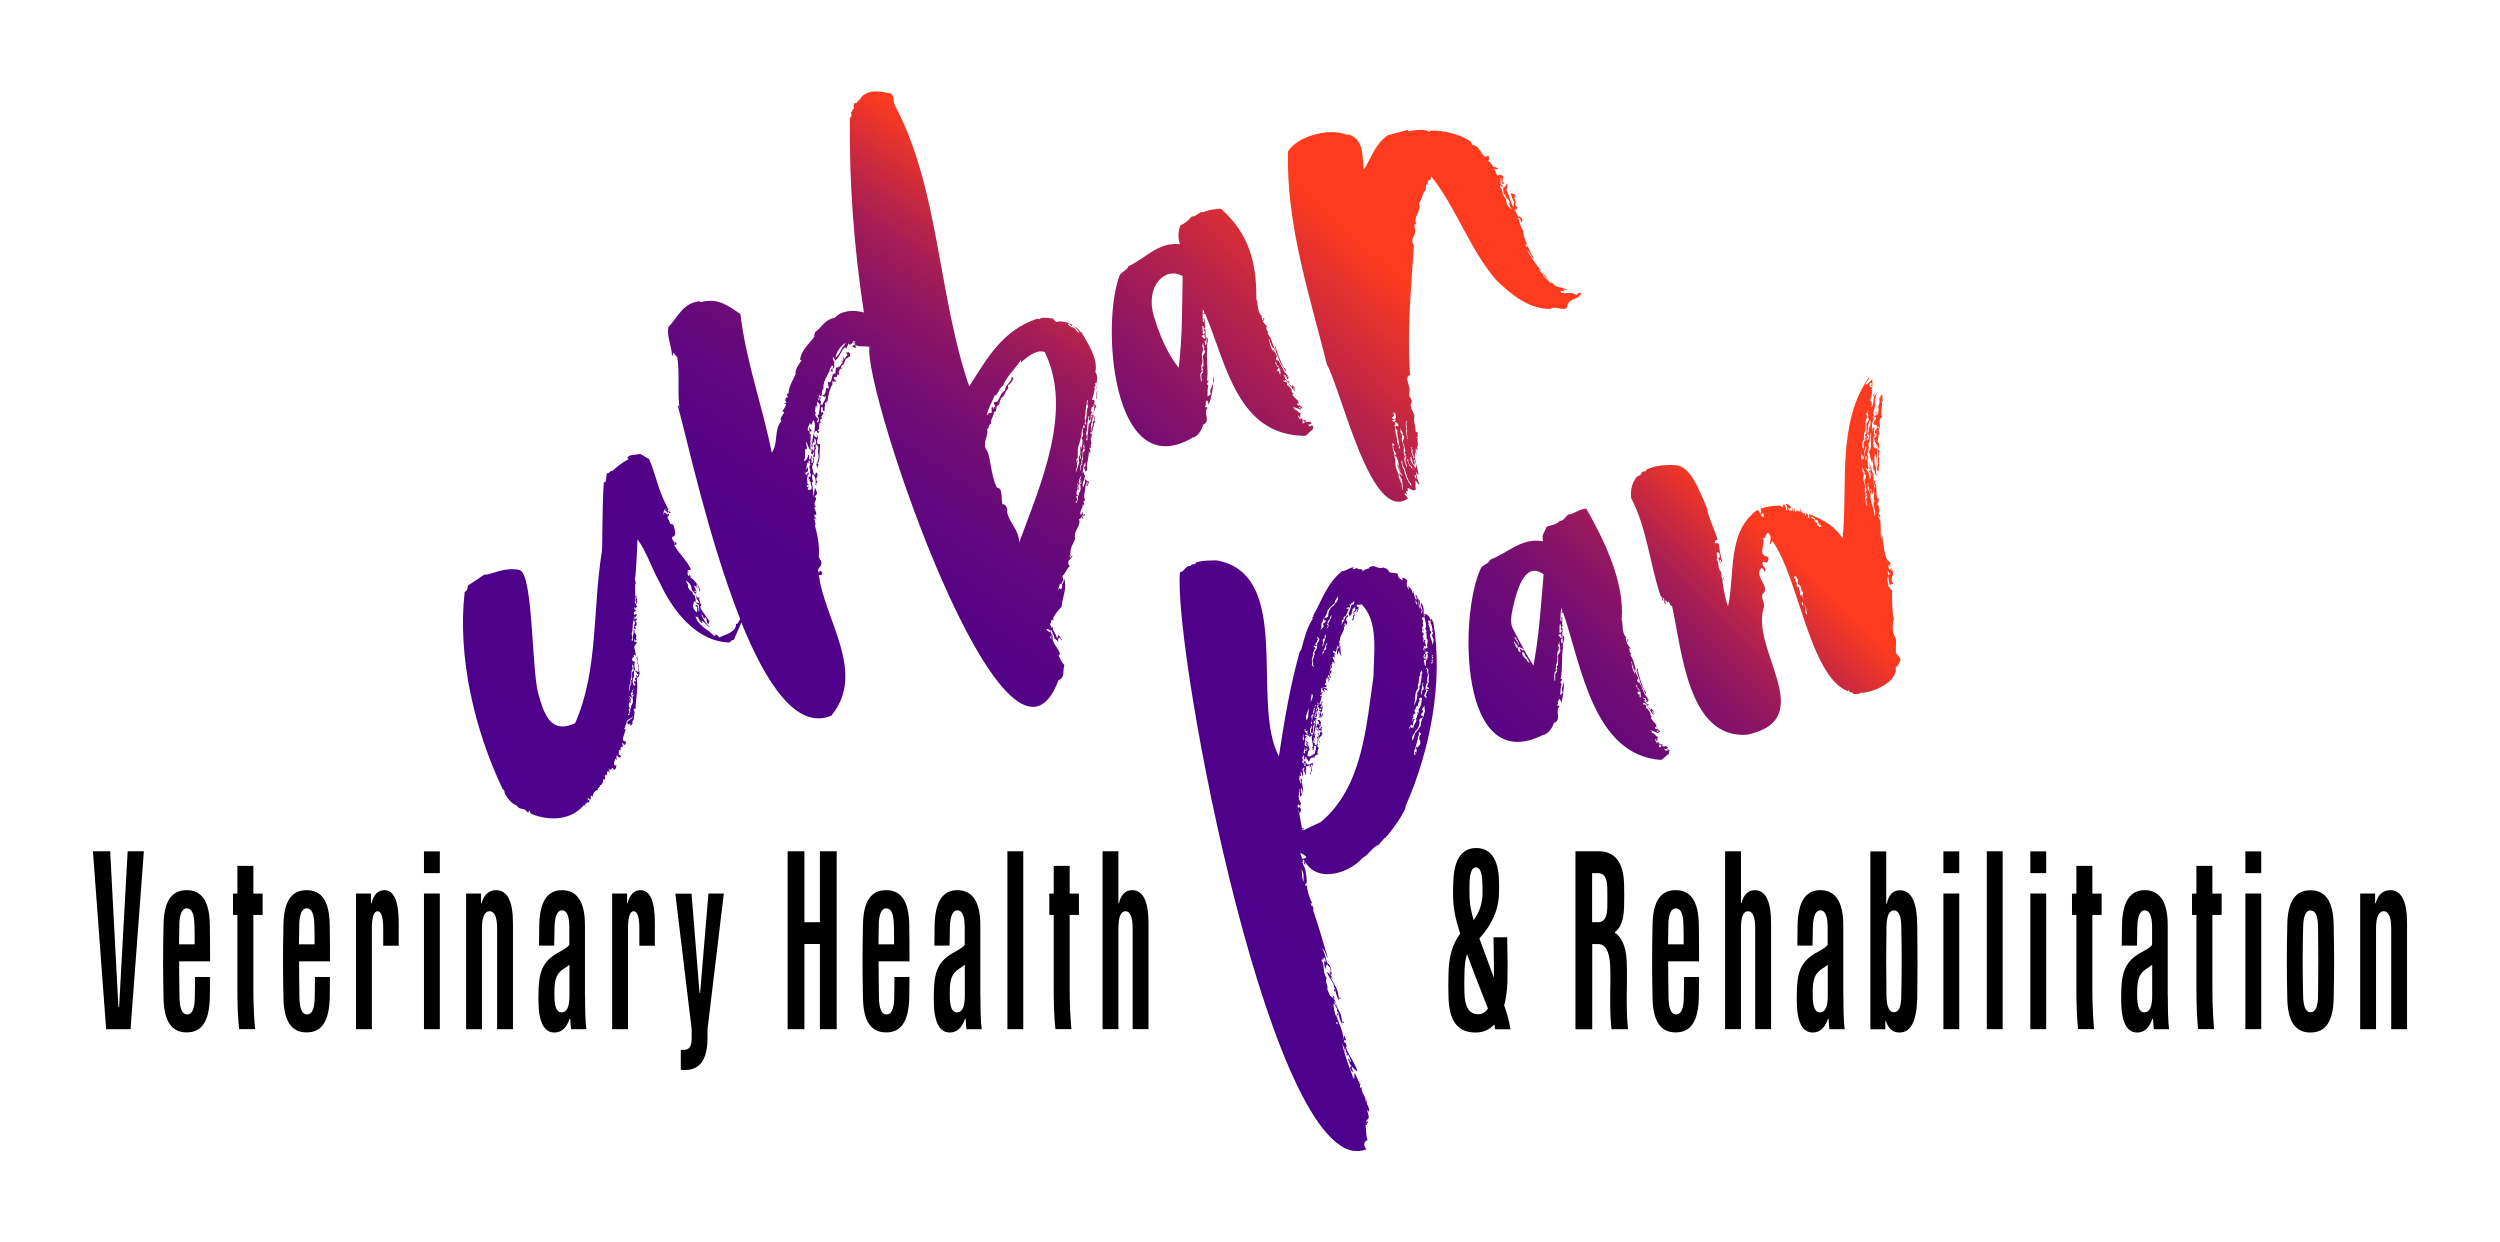 <?xml version="1.0" encoding="UTF-8"?>
<svg id="Subtext" xmlns="http://www.w3.org/2000/svg" xmlns:xlink="http://www.w3.org/1999/xlink" viewBox="0 0 216 107.34">
  <defs>
    <style>
      .cls-1 {
        fill: url(#linear-gradient);
      }

      .cls-1, .cls-2, .cls-3, .cls-4 {
        stroke-width: 0px;
      }

      .cls-2 {
        fill: url(#linear-gradient-2);
      }

      .cls-3 {
        fill: url(#linear-gradient-3);
      }
    </style>
    <linearGradient id="linear-gradient" x1="53.27" y1="74.12" x2="97.67" y2="6.87" gradientUnits="userSpaceOnUse">
      <stop offset="0" stop-color="#4d008c"/>
      <stop offset=".3" stop-color="#4f008a"/>
      <stop offset=".42" stop-color="#560386"/>
      <stop offset=".51" stop-color="#62077e"/>
      <stop offset=".59" stop-color="#740d73"/>
      <stop offset=".66" stop-color="#8b1465"/>
      <stop offset=".72" stop-color="#a71e54"/>
      <stop offset=".77" stop-color="#c9293f"/>
      <stop offset=".82" stop-color="#ef3627"/>
      <stop offset=".84" stop-color="#fe3b1f"/>
    </linearGradient>
    <linearGradient id="linear-gradient-2" x1="104.84" y1="82.45" x2="154.5" y2="31.8" xlink:href="#linear-gradient"/>
    <linearGradient id="linear-gradient-3" x1="92.45" y1="52.08" x2="124.24" y2="16.56" gradientUnits="userSpaceOnUse">
      <stop offset="0" stop-color="#4d008c"/>
      <stop offset=".1" stop-color="#530287"/>
      <stop offset=".23" stop-color="#66087c"/>
      <stop offset=".39" stop-color="#851269"/>
      <stop offset=".57" stop-color="#af204f"/>
      <stop offset=".76" stop-color="#e5322d"/>
      <stop offset=".84" stop-color="#fe3b1f"/>
    </linearGradient>
  </defs>
  <g>
    <path class="cls-1" d="M94.75,33.92c0-.07,0-.18-.01-.25.04-.03.02-.1-.02-.1,0-.04-.01-.1,0-.1.04.02.05-.07.03-.15-.02-.42.16-.8-.11-1.17.25-1.23-.69-2.51-1.25-3.53.02.04,0,.07-.03.09,0,0-.08-.16-.22-.29-.18-.16-.44-.29-.44-.29,0,0,.23.17.39.35.1.11.16.23.15.28-.24-.09-.42-.6-.71-.48-.04-.15-.2-.14-.25-.25.1-.29.28.35.38.05-.29-.22-.83-.33-1.14-.31-.12.01-.2.03-.26.06-.15-.12-.24-.23-.28-.31-.45-.03-1.05-.17-1.18.08-.03-.1-.14.03-.17-.07-3.06,1.01-4.38,3.51-5.89,5.85-2.71-7.89-2.58-17.06-6.42-24.28-.21-.42.02-.57-.27-.95-.06-.02-.09-.05-.11-.09-.85-.13-1.75-.41-2.51.31-.08.25-.33.29-.41.54-.02-.04-.09-.03-.21.02-.07.17-.08.32-.02.44-.18.06-.1.28-.28.34.1.24.08.4-.08.46-.07,5.42.33,11.04,1.21,16.83-.83-.24-1.92-.21-2.54.47-.88.15-1.04.78-1.68,1.23,0,.2-.13.19-.05.38-.4.56-1.28,1.31-1.23,2.11-.02-.04,0-.07.03-.09l.09.03c-.27.41-.56.73-.53,1.23-.22.45-.61,1.11-.59,1.61l-.18.08.13.3c-.24-.11-.34.35-.11.41-.16.07-.23.13-.21.16.08-.03.13-.03.15,0-.05.21-.16.4-.32.57.08.19.06-.04.14.15-.08.25-.41.44-.24.75-.66.79-.23,1.92-.82,2.71-.81-4.03-2.22-7.87-2.71-11.97-1.06-.73-1.96-1.41-3.38-1.03l-.17-.07c-1.45.17-1.85,1.38-2.67,2.23-.17.81.31,1.67.31,2.51.15-.14-.03-.2.16-.28.05.12.15.24.3.37.22,1.52,0,2.85.18,4.35-.06.12.02-.27-.14-.15.76,2.7,2.67,11.56,5.39,18.41-.06.15-.14.29-.25.43-.05.03-.08.02-.11-.03.08.74-.96.97-1.45,1.2-.08-.13-.19-.22-.33-.26.03.04,0,.09-.09.14-.52-.55-1.44-.9-1.63-1.73.03.05.11.09.25.12-.02.14.24.54.38.5l-.12-.2c.29.05.47.49.76.54-.32-.23-.58-.61-.77-1.1.14.08.2.18.16.31.03-.02.05-.02.08-.03.05.1.09.15.1.09-.02-.03-.04-.07-.05-.11.24-.07.1.55.36.58-.05-.09.07-.22.07-.22,0,0-.85-1.21-.84-1.24.09.09.11.07.03-.05.08-.12.13-.22.07-.18-.11-.18-.09-.33-.2-.51l.13-.08s-.29-.04-.28-.02c.03-.14-.4-.57-.09-.31.17-.23-.26-.08-.09-.31.03.05.07.15.14.09-.07-.2-.16-.37-.25-.54.14.09.27.18.37.29-.05-.1-.24-.34-.06-.32.05.09.14.27.21.59.14-.16-.19-.66-.49-.98-.18-.19-.39-.26-.37-.31l.11.03s-.16-.33-.16-.13c-.06.22-.19-.21-.11-.34l.08.13c0-.09-.05-.17-.13-.25.16-.01.3-.03.32-.04-.26-.7-1.11-1.47-1.47-2.16.26.11.31-.24.06-.21.05.09.05.15.01.17-.03-.3-.28-.34-.22-.63.09-.02.15-.04.22-.14.11-.16-.03-.65-.14-.94-.09,0-.17-.02-.25-.06-.06-.17-.13-.35-.24-.54.03-.16.23-.15.11-.32-.27,0,0,.08-.13.15,0-.22-.17-.15-.21-.32l-.03.1-.05.03.03.05-.03.12c-.07-.24-.02-.44.16-.57l-.06.2c.08-.01.16.04.25.19-.01-.27.08.1.24-.05-.11-.21-.18.02-.29-.19.09-.05.11-.12.06-.21-.2.12-.12.02-.04-.04,0-.01,0-.02-.02-.03,0-.05-.12-.14-.17-.34-.6-1.13-.9-2.71-1.42-3.84-.28-.1-.5-.32-.77-.42-.42.07-.71.11-.87.13-.57.36.15.21-.25.4-.39.2-.81.51-1.24.92-.25-.03-.25.25-.5.22-.12.5,0,.78-.27.79-.16,2.14-.1,6.09-.18,6.05-.79,4.94-.29,10.21-2.3,14.76-1.92.86-2.59-.37-3.18-2.55-.59-2.18-.44-10.4-1.62-10.69-1.31-.32-2.7.52-3.03.39-.42.3-1.02.67-1.44.96,0,.28-.08.46-.27.54-.64,5.62.85,11.95,3.31,17.1l-.06-.14c.09.22.11.03.19.25-.06.29.61,1.14,1.04,1.23.3.5.64.11.94.6.26.05,0-.26.21-.09l.09.21c1.52.64,3.44.63,4.6-.76.02.05.07.09.13.11-.08-.19-.06-.26.08-.2-.1-.22.23-.03.25-.19-.05-.11,0-.07-.05-.18-.03.15-.18-.08-.08-.11.05-.02.09.02.13.11.28.02-.04-.28.19-.34l.06.14c.06-.37.23-.58.48-.63-.12-.21.28-.2.16-.41.23.03.35-.38.27-.54.35.24.11-.23.19-.34.21.17.11-.29.26-.37.04.09.1.16.16.18-.1-.24-.13-.36-.08-.39-.03.26.29.05.31-.05.06.14.14.19.23.15.08-.2.11-.33.09-.38l-.14.06c-.13-.3-.03-.33.07-.62.02.05.06.08.13.11-.06-.14-.07-.28-.01-.42.08.19.19.25.34.19l.04-.1c-.14-.05-.21-.1-.23-.15.07-.17-.07-.21.09-.38l.1.04c-.08-.19-.02-.3.19-.34-.06-.14-.08-.25-.05-.31.16.04.02.25.24.15.08-.2.1-.29.05-.27-.52,0-.05-.68-.06-.9.05-.02.05-.08,0-.17-.21.12.16-.45.14-.65.01-.2.5-.25.51-.49.02.05.02.1-.02.12.02.19-.78.38-.29.63.14-.06.2-.12.18-.16.04.13-.15.09-.05.27.1-.04.08-.13.18-.16-.12-.28.18-.4.1-.48.02-.3.14-.5-.02-.83.11-.05.07.06.17,0,.02-.84.23-1.69.12-2.52.03-.07.05-.15.05-.18-.01-.07.06-.03.1-.08s.06-.14.08-.26c.01-.12-.09-.35-.07-.41.02-.06.03-.24-.01-.32-.04-.07-.09-.19-.08-.22.01-.03.05-.13.05-.13l-.05-.08.04-.05s-.08-.03-.08-.13.03-.15,0-.14c0,0-.11.07-.05.18.06.12.12.21.1.23s-.06.15-.03.2c.03.05.07.1.06.19s.07.14.03.21c-.04.06-.03.12,0,.17.04.05-.02.16-.02.16,0,0-.28-.17-.3-.1-.02.06.08.03.12.1.05.07.08.17.08.19s.06-.03.07-.03.03.01.03.1-.06.09-.06.09l-.17-.1s.09.13.08.25c0,.03,0,.06,0,.09l-.05-.11c-.1.04-.12.11-.08.2.05-.02.08,0,.1.04l-.07.03c.05.09-.03.13-.07.03-.19.19.2.22.01.42-.28-.14-.14-.7-.14-.7.11-.04,0-.09.11-.13-.09-.18.02-.28-.03-.44,0-.02.01-.05.02-.07.06-.04.08-.1.05-.18-.09-.2,0-.37,0-.59-.22.09-.36-.31-.08-.39-.04-.09-.02-.16.08-.2l.06.14c.08-.22-.16-.83-.1-.8-.03-.18.4-.42.09-.46-.12.06-.11-.15-.06-.23l.06.14c.21-.08,0-.13.05-.26.06-.14.02-.3-.06-.35-.08-.07-.1-.17-.04-.3-.14-.02,0-.21.04-.1.22-.09-.08-.11-.09-.21.28,0,.19-.34.19-.34-.04-.11-.09,0-.13-.11.17.07,0-.28.21-.09l-.06-.14s-.1.02-.17,0c.09-.25.11-.15.19-.34-.02-.08-.17-.02-.24.02.04-.17-.19-.37.15-.23-.21-.18.1-.03-.02-.24-.06.14-.16-.13-.09-.21.04.09.08.13.13.11-.11-.23.19.03.08-.2-.24-.03.14-.38-.03-.49l.06-.03c-.05-.13-.19-.37-.05-.31,0,0,0-.04,0-.09-.05.08-.1.08-.14-.02.03-.18-.07-1.06.06-1.01l-.1-.43c.11.18.25-3.61.24-3.38.76.98,1.29,2.67,1.92,3.72,1.12,2.47,3.19,5.11,6.01,5.19.2-.1.15-.22.4-.23.21-.54.46-1.01.64-1.51,2.15,5.32,4.8,9.33,7.78,8.06,3.07-3.73-.62-8.33-1.08-12.17.4.13.35-.32.05-.38.05.12.03.18-.07.17-.22-.45.46-.45.17-1.08-.11,0-.06-.24-.16-.21.08-.8-.03-1.7-.32-2.72.13-.27-.13-.51-.02-.71.05.12.1.17.14.15-.06-.17-.2-.22-.18-.42.4.16-.02-.5,0-.65.09-.05.06.05.15,0-.17-.17-.17-.38,0-.65.01-.21-.06-.12-.13-.3.39-.13.13-.47.04-.73-.06.29-.11.57-.14.85-.02-.47-.04-.85-.14-1.3l.12-.05c-.12-.28-.13-.52-.02-.7.23.3.29.65.2,1.03.03-.04.07-.08.13-.1-.18-.09.09-.13.04-.23-.28-.35.23-.47-.07-.82-.15.15,0,.14-.19.22-.1-.24-.14-.37-.1-.39-.27-.48.25-.63.03-1.08-.2.08.21.28-.11.29.15.03,0,.23-.05.14-.01-.21-.02-.35.03-.59-.18.06-.04.25-.22.31-.09-.17.05-.25-.04-.41-.23-.03.05.16-.09.11,0,.16-.14.35-.24.4-.05.02-.09.02-.1-.04.19-.23.03-.76.14-.99l.09.03c.11-.24-.11-.41,0-.65.08.3.2.56.34.78-.02-.52-.01-.88.02-1.44-.03,0-.04.01-.06.02-.1-.18-.02-.22-.03-.41.06.06-.06.24.13.16.15-.18-.23-.15-.1-.39-.19.06.06.28-.14.35-.18-.15.08-.52.13-.7l.08.18c.18-.06.07-.34.26-.4.27.71-.11,1.18-.13,1.84-.1.05.01-.08-.09-.03.13.25-.06.3.06.55.12-.13-.08-.54.2-.45,0-.23,0-.36.05-.38.17.4.12.61-.15.64.2.22.08.26,0,.5l-.1-.24-.06.03c.09.16-.11.35.06.47.1,0,.13-.03.09-.11-.03-.08-.02-.09.06-.03.09.17-.11.27-.02.44.33-.14-.09-.7.24-.75-.06-.02-.07-.16-.04-.41.45.28.03.54.23.88.01.08.02.19,0,.31-.05.28-.19.57-.19.57l.1.33.02-.19.08-.19h-.12s.12-.1.17-.34c.03-.19.07-.45.03-.68.03-.21.05-.45.04-.71-.2-.03-.07.07-.21.02-.18-.33.19-.52-.07-.83-.08.1.18.25-.04.23-.41-.1-.06-.79.08-.47-.03.24.27.01.12-.05-.06-.02-.08-.06-.05-.12l.06-.03c.11-.24-.02-.37.09-.61.06.02.09.05.11.09-.12-.28-.09-.41.11-.41-.28-.29.26-.34.03-.58-.06-.02-.08,0-.08.07-.05.1-.11-.45.01-.54.2.19-.08.36.24.39-.03-.28,0-.45.06-.52h-.04c0-.18-.02-.33.16-.16-.05-.12-.03-.18.07-.17.04-.48.19-1.1.43-1.47-.03-.08-.03-.18.02-.29.09-.05.02.14.11.09.02-.23.06.11.18-.08-.03-.09-.31-.22-.16-.36.09.19.08-.12.23.04-.02-.04,0-.15.07-.32l.05.12c.12-.04.1-.08.02-.29.19-.08.01-.14.16-.28.03.08.09.1.17.07-.19-.09-.09-.36.11-.41.1-.24.11-.27.2-.52.1,0,.16-.02.18-.08.02-.06.08-.08.18-.08l-.02-.3-.16-.12c.08.2-.17-.09-.15.14.27.12-.13.31-.14.49-.05-.12-.1-.17-.14-.15.06.14.08.39-.16.28.08.19.06-.04.14.15-.13.15-.19.27-.32.42-.05-.09-.18.12-.27.04,0,.2-.05.33-.06.52-.44-.12-.17.98-.62.7-.11.15.22.69-.07.57,0-.07-.04-.07-.1,0-.02.13-.07.69-.32.57-.02.06.05.12.23.19-.04-.08-.03-.13,0-.15.2.31-.23.56-.21.8h-.21c.09-.24.1-.34.02-.3-.09-.17.08-.18-.01-.35-.24-.03.09.34-.19.22.11-.19-.02-.34.17-.43-.04.12,0,.15.11.09.11-.23-.05-.39.18-.58-.06-.57.25-1.01.49-1.5l.18-.08c.04.08.07.11.11.09.03-.07.02-.14,0-.22.29-.19.07-.43.18-.68-.08.04-.26-.32-.08-.36l.13.3c.42-.34.48-.81.85-1.16.06.02.08.08.08.18.07-.22.19-.29.2-.52.18.35.41-.16.48-.21.02.1.17-.04.11.09-.05.14-.15-.08-.15.14.12-.05.18-.03.17.07-.16.07-.25.13-.27.19l.34.14c-.05-.12-.07-.21-.04-.27.38.2.8.06,1.19.16-.56,3.79,11.92,40.56,16.34,28.79.62-.25.31-.79.51-1.29-.25-.28-.33-.44-.51-.85.5-.19-.88-1.16-.43-1.81.08.17.02.22.1.39.04-.02.15.08.34.28-.09-.2-.09-.32-.01-.35l.05.12c-.03-.08-.01-.14.07-.17.07.16.13.25.19.27-.12-.28-.24-.44-.36-.49-.06.13.07.19-.1.26-.08-.47-.36-.49-.36-.99-.09.04,0,.08-.09.11l-.16-.36c.24.04,0-.49.31-.28-.04-.11.06-.06-.02-.21.23-.4.4-.62.73-.96.07-.86.51-1.6.22-2.45,0,0-.07.51-.2.52.13.28-.07.51-.22.31-.1.06,0,.15,0,.15-.23,0,.09-.38.02-.44.1-.09.18-.13.24-.1-.03-.08-.04-.15-.02-.21l.03.06c.1-.09.1-.26,0-.5.36-.35.27-.5.63-.85-.35-.48.12-.58.25-.9-.21-.04-.07.21-.21.16.08-.07-.15-.25-.02-.21.02.04.05.05.09.03-.1-.17-.04-.27-.04-.27-.01-.36.19-.71.35-1.05.02-.04.04-.09.06-.13-.2-.7.54-1.05.33-1.71.15.05.12-.16.27-.19-.04.02-.04.07,0,.15.18-.06,0-.12.04-.19-.08.04-.08.04-.06-.02.02-.06.05-.05.09.03.1-.16.21,0,.13-.2-.05-.1-.11.28-.18.08.19-.05-.06-.18.04-.23-.24-.03.06.28-.21.16-.08-.4.3-.49.17-.93l.08.18c.14-.16,0-.24.02-.44.08.19.02-.06.15,0-.24-.49.05-.8.01-1.29.27.04.26-.09.22-.15.05-.03.08-.08.08-.13,0-.07-.06-.11-.16-.11.04.09.05.16.05.22-.02-.01-.04,0-.03.04.03.08,0,.1-.12.05.11-.13.17-.49-.12-.45.15.31-.04.44-.13.7-.12-.44.17-.66.18-1.08-.13.03-.11-.16-.1-.24l-.12.05c.07-.24.04-.81.31-.92-.16.15.07.34-.17.43-.03.2.07.07.02.21.08-.04.11.03.03.06l.05.12c.1-.06-.05-.17.18-.08-.13-.58.16-1.11.12-1.69.05.12.1.17.14.15.02-.2-.08-.27-.06-.47.26.11.03-.17.1-.26l.03.06c.06-.35-.13-.67,0-.65.04-.05.06-.17.06-.32-.12,0-.17-.04-.12-.15.04-.02.08-.01.13.08,0-.04,0-.06,0-.1.03,0,.02-.02-.01-.05.06-.04.11-.15.06-.2.01-.15.16-.33.11-.48.02-.03.07-.09.11-.15,0,0,0,0,.01-.01.01-.02,0-.02,0-.03,0,0,0-.01,0-.02,0,0,0,0,0,0,0-.02-.02-.02-.07,0,0-.04,0-.14.01-.24.02,0,.03,0,0-.06,0,0,0,0,0-.01,0-.06-.02-.11-.05-.15-.08-.1,0-.35.05-.5.08-.08.01-.22.17-.27-.07-.16-.13-.25-.19-.27.02.27-.03.58-.03.58,0,0-.02.16-.04.23-.05.24.03.42.03.42,0,0,0,.08,0,.16h0s0,.02,0,.04c0,.01,0,.02,0,.03,0,.02-.02.04-.04.06-.02.02-.02.03-.02.04-.01.01-.02.03-.02.05-.01,0-.02-.02-.04-.03.05.12.05.24-.02.37-.05.1-.05.17,0,.23-.02,0-.03-.02-.07-.02.08.17-.02.11.01.21-.01,0-.02.01-.02.02-.02-.02-.04-.04-.06-.08l.06-.03c.03-.19-.12-.27.02-.44l-.06.03c.11-.29.17-.6.17-.93-.33-.01.11.33-.17.23.05.12.06.2-.02.23.07.06,0,.16-.11.29-.02.04-.06.08-.06.15,0,.1-.02.19-.03.25-.01.06-.01.29-.03.44-.02.15-.04.18-.05.19,0,0,.01.3,0,.38s-.08.06-.08.06c-.08-.07,0-.14.03-.21.03-.07-.04-.24-.05-.34s.01-.15.04-.22c.03-.07.03-.29.04-.42,0-.13.03-.43.07-.49.03-.05.03-.25.03-.25,0,0,.01-.15.03-.17.01-.02.05.03.06.06.01.03-.04.09-.05.21,0,.06.05.09.08.15,0-.05-.02-.06.05-.08.06-.14.02-.6.09-.61.25.01-.2.11.05.12.2-.06-.24-.35-.04-.41.02-.1,0-.3.13-.2.05-.18.24-.52.07-.67.04.1-.14.06-.15,0,.13-.32.2-.72.26-1.04-.16.08-.11-.02-.03-.06-.02-.04,0-.05.06-.03.06-.12-.11-.25.08-.32l.03.07s0,.02,0,.03c0,0,0,0,0,0-.01.04-.02.07,0,.11-.01.06-.03.14-.03.19l-.04.02.03.06s0,0,.02,0c.01.08.03.27.03.27l-.02.15s-.04.03-.01.1c0,.04,0,.09,0,.12-.03.03-.04.05,0,.1,0,.02,0,.04,0,.05-.03.03.01.06-.06.09.06.02.1,0,.12-.05,0,0-.03-.09-.03-.1,0-.02,0-.04,0-.05,0-.05,0-.1,0-.15.02-.04.03-.06.01-.08.01-.03.03-.09.04-.13l.04-.02-.03-.06h0ZM54.74,59.46c0,.06,0,.12-.03.18-.04.05-.08.1-.07.14s.04.1.04.1c0,0-.01.08-.02.1,0,.02-.06.04-.06.04,0,0,.08.08.09.05.01-.04.04-.15.05-.13,0,.02,0,.2-.03.22-.03.02-.07.03-.07.03l.04.3s.04.18-.06.34c-.09.15-.1.28-.1.29,0,.02-.05.14-.06.15,0,.02,0,.25-.02.28-.03.04-.09.25-.09.25l-.11-.03s.03-.12.07-.11c.04,0,.05.07.05.07,0,0,.02-.2.02-.25,0-.05-.1-.17-.06-.23.04-.06.07-.02.07-.02,0,0,.06-.02.05-.05s-.1-.09-.1-.1-.02-.18,0-.23c.02-.05.09-.25.09-.27s-.03-.17-.04-.2c-.01-.04.03-.01.05.06.02.07.02.3.02.3,0,0,.06-.02.06-.05,0-.03-.04-.26-.03-.3,0-.05-.13-.21-.11-.25s.11.07.15.17c.05.1.05-.18.05-.18l-.07-.16.08-.19v-.04s.05-.11.07-.13c.02-.02-.01.04.03-.04.04-.08.06-.1.06-.1ZM54.69,57.31c.04-.06,0,.11,0,.11l.03.13.02.11-.06.06s.04.03.07.09-.03.17-.03.17c0,0-.1.09-.12.16s.03.17.01.29c-.02.12-.01.23-.01.28s-.06.06-.08.08.05.15.05.15l-.06.05s.05.07.03.14c-.02.06-.03-.02-.08.08-.05.1-.01.35-.04.44-.03.08-.04,0-.04-.06s-.01-.31,0-.35c.01-.05.03-.12.08-.14.06-.02.02-.09.02-.09h-.04s.04-.08.04-.08c0,0-.03-.19.05-.34.08-.15,0-.42.04-.6.04-.17.09-.19.09-.19l-.02-.08.03-.05s-.07-.05-.05-.13c.02-.07.07-.2.07-.2ZM54.78,53.26s.05.03.06.06-.04.09-.05.21c-.01.12.08.26.08.31s-.08.11-.08.2-.02.19-.03.25c-.01.06-.01.29-.03.44-.02.15-.04.18-.05.19,0,0,.01.3,0,.38s-.08.06-.08.06c-.08-.07,0-.14.03-.21.03-.07-.04-.24-.05-.34s.01-.15.04-.22c.03-.07.03-.29.04-.42,0-.13.03-.43.07-.49s.03-.25.03-.25c0,0,.01-.15.03-.17ZM54.88,51.91s-.01-.15-.01-.26.08-.11.08-.11c0,0-.05.11-.05.13,0,.02.04-.04.02.09-.01.13.03.22.05.29.01.08-.08.17-.08.17,0,0,0-.05,0-.09s-.04-.07-.04-.07l.03-.07-.02-.05s.03,0,.03-.04ZM59.91,52.15c.17-.47.18.02.18.02l.02-.37s-.1-.37-.13-.43c-.03-.06-.09.05-.09.05l-.06-.26s-.38-.24-.38-.46-.03-.24-.1-.34c-.06-.1-.1-.19-.1-.19,0,0,.39.18.46.5.06.31.1.37.25.51s.21.42.22.5c0,.07.29.41.25.45-.04.04-.25-.12-.25-.12v.15s.19.08.2.11c0,.03.04.5.04.5l-.08.06s.03-.15-.02-.39-.26-.16-.25-.12c0,.04.18.14.18.14l-.03.45s-.47-.28-.3-.75ZM69.62,40.83s.13-.06.13-.06c0,0,.09-.05.07-.27,0-.08-.06-.16-.06-.13s-.04.22-.08.21c-.03,0,0-.17.02-.28-.09-.03.12-.13-.04-.23.1,0,.13-.03.09-.11.27.12-.03-.19.21-.16.09.2-.11.19.1.39-.2-.01-.07.11-.14.19l.05.14s0,.01,0,.01c0,0,.02.04.04.11.03.12.01.11-.04-.02,0,.1,0,.23.06.3.09.11-.07.39-.05.31.02-.08-.1-.04-.1-.04l-.03.23.09-.04c.03.07.02.12,0,.17,0,.02.02.04.03.08.02-.01.03-.02.08,0,.03.06,0,.1-.03.14.02.04.03.06.05.11.2.48-.15.45-.15.45-.27-.06-.06-.16-.05-.26,0-.05-.02-.05-.06-.06,0,0,0,0,0,0,.01.09-.02.1-.09.04.01-.03.02-.04.03-.06-.02,0-.04-.02-.05-.05-.05-.11.19.02.19-.02s-.14-.16-.14-.16v-.29c-.04-.1-.04-.15,0-.15,0-.04,0-.08,0-.12,0-.04.02-.08.06-.12l-.05-.12c.09,0,.13.03.1.06.05-.04.09-.07.09-.07h-.06s-.04-.18-.05-.13c0,.03-.06.06-.11.07.03.06.03.14-.09.12l-.08-.18s.04,0,.06,0ZM70.83,35.21c-.03.25-.06.46-.09.61l-.12.05c.08.2.23.39.05.62-.23,0,.08-.22.02-.29-.16-.14-.35-.32-.18-.57-.2,0-.03-.36-.03-.56.21,0,.03.09.08.18.15-.17-.06-.31.06-.52.17.07.24.23.21.48ZM71.95,31.8c-.04.12-.06.17-.06.15s-.04-.12-.04-.12c0,0-.04.23-.19.25-.02,0,.06-.27.12-.33.06-.06-.03-.1.09-.14.11-.04.11.03.11.03,0,0,.02.04-.02.16ZM72.65,30.28c-.11.24-.27.45-.47.63.08-.46.32-.85.71-1.16.02-.06.08-.08.18-.08-.17.17-.3.37-.41.61ZM90.78,54.46c.07-.04.1.06.15.17s.02.27,0,.32c-.02.05-.16.05-.13.07.03.02.04.22.04.22,0,0-.04-.09-.1-.16-.06-.07.13-.14.13-.14v-.15s-.09-.1-.1-.22c-.01-.13-.06.05-.12.03s-.25-.2-.25-.2c.14-.17.31.11.38.07ZM88.05,46.87c.03-1.04-.89-1.76-1.03-2.62.06-.2-.08-.73-.4-.68-.14-.28.07-1.46-.48-1.43-.57-1.07-.55-2.95-.94-3.31-.33-.65.23-1.1.09-1.75.25-.21.04-.3.35-.51-.08-.38.24-.57.23-.96l.18-.08c.02-.14.04-.56.26-.54.03-.15.09-.35.18-.58.41-.27.27-.52.63-.85-.04-.08,0-.19-.04-.27.24-.09.41-.43.5-.65-.09.05-.08-.12-.17-.07-.02.52-.61.66-.56,1.17-.52.2-.5,1.17-.93.98-.15.17.1.29.06.47-.12-.05-.15,0-.09.11-.06.04-.12-.09-.14-.15-.19.07.03.44-.12.55-.25-.11-.17.09-.36.16.1-.62.47-1.14.68-1.72.17.17.42-.71.72-.81.26-.81,1.16-1.55,1.53-2.24.04.08-.02.12.02.21.47-.39,1.28-1.14,2.04-.89,2.51,5.07-.4,11.54-2.2,16.46ZM92.98,40.53c.04-.09.09-.17.08-.25,0-.08-.02-.18-.02-.18,0,0,.02-.14.03-.17,0-.03.07-.07.07-.07,0,0-.07-.15-.09-.09-.01.06-.06.26-.06.23,0-.03.02-.35.05-.38.03-.03.08-.05.08-.05v-.53s-.02-.32.09-.59c.11-.27.13-.48.14-.51,0-.03.07-.24.08-.27,0-.03.03-.44.06-.5.03-.06.12-.44.12-.44l.11.06s0,.21-.03.2c-.04-.01-.09-.13-.09-.13,0,0-.05.34-.06.43-.01.09.08.31.03.41-.05.11-.07.02-.07.02,0,0-.06.02-.06.08,0,.05.09.16.09.19,0,.03,0,.32-.02.41-.02.09-.12.43-.12.47,0,.05.01.29.02.36s-.03.02-.04-.11c-.01-.13.02-.53.02-.53,0,0-.06.02-.07.08,0,.05,0,.46,0,.54s.11.38.08.44c-.03.06-.1-.13-.13-.3-.03-.18-.07.31-.07.31l.05.29-.11.33v.06s-.08.16-.12.3c-.05.14-.07.18-.07.18,0-.1.01-.22.05-.31ZM93.39,41.79s-.07.03-.07.03l.04.3s.04.18-.06.34c-.09.15-.1.28-.1.29,0,.02-.05.14-.06.15,0,.02,0,.25-.02.28-.03.04-.09.25-.09.25l-.11-.03s.03-.12.07-.11c.04,0,.05.07.05.07,0,0,.02-.2.02-.25,0-.05-.1-.17-.06-.23.04-.06.07-.02.07-.02,0,0,.06-.02.05-.05s-.1-.09-.1-.1-.02-.18,0-.23c.02-.05.09-.25.09-.27s-.03-.17-.04-.2c-.01-.04.03-.01.05.06.02.07.02.3.02.3,0,0,.06-.02.06-.05,0-.03-.04-.26-.03-.3,0-.05-.13-.21-.11-.25s.11.07.15.17c.05.1.05-.18.05-.18l-.07-.16.08-.19v-.04s.05-.11.07-.13c.02-.02-.01.04.03-.04.04-.08.06-.1.06-.1,0,.06,0,.12-.03.18-.04.05-.08.1-.07.14s.04.1.04.1c0,0-.01.08-.02.1,0,.02-.06.04-.06.04,0,0,.08.08.09.05.01-.04.04-.15.05-.13,0,.02,0,.2-.03.22ZM93.69,38.97s-.1.09-.12.16.03.17.01.29c-.02.12-.01.23-.01.28s-.06.06-.08.08.05.15.05.15l-.06.05s.05.07.03.14c-.02.06-.03-.02-.08.08-.05.1-.01.35-.04.44-.03.08-.04,0-.04-.06s-.01-.31,0-.35c.01-.05.03-.12.08-.14.06-.02.02-.09.02-.09h-.04s.04-.08.04-.08c0,0-.03-.19.05-.34.08-.15,0-.42.04-.6.04-.17.09-.19.09-.19l-.02-.08.03-.05s-.07-.05-.05-.13c.02-.07.07-.2.07-.2.04-.06,0,.11,0,.11l.03.13.02.11-.06.06s.04.03.07.09-.03.17-.03.17ZM93.93,35.35c0,.1-.02.19-.03.25-.01.06-.01.29-.03.44-.02.15-.04.18-.05.19,0,0,.01.3,0,.38s-.08.06-.08.06c-.08-.07,0-.14.03-.21.03-.07-.04-.24-.05-.34s.01-.15.04-.22c.03-.07.03-.29.04-.42,0-.13.03-.43.07-.49.03-.05.03-.25.03-.25,0,0,.01-.15.03-.17.01-.02.05.03.06.06.01.03-.04.09-.05.21-.01.12.08.26.08.31s-.08.11-.08.2Z"/>
    <path class="cls-2" d="M135.13,58.91s0,0,0,0c0-.02,0-.03,0,0ZM144.27,64.84c-.1.08-.04.2-.1.31-.32.21-.33.31-.65.51-5.88-.41-6.9-8.21-8.45-12.69-.13-.17-.19.15-.17-.08.19-.08.02-.23-.02-.36-.02.46-.06.57-.06,1-.03.06.02.11.13.16-.03-.08-.04-.13-.1-.16.24.04-.13-.23.11-.2.07.19-.04.54.06.74l-.06.02.02.06c-.06.13-.24-.17-.07-.19-.04.01-.09,0-.15-.02-.03.18,0,.52-.03.7.11.05.15.04.12-.04.03-.03.05-.03.06-.03.06-.07.06-.12-.03-.16-.09-.05-.06-.09,0-.09l-.04-.14s.08,0,.13.06c.02.03.02.07,0,.09.04.02.06.05.04.1-.02.08-.01.16.02.24,0-.03-.04-.04-.07-.06.06.15.02.61.04.77-.11.03.06-.25-.13-.16-.01.1.01.23.07.39.15-.14.09-.48.09-.73.33.3-.16.73.04,1.1l-.02-.06c-.17.84-.01,1.9-.21,2.72.01.04.06.05.15.02-.04.22-.33.26-.05.44-.13.3-.1.64-.14.96.11-.07.17-.17.23-.23-.21-.33.04-.63.1-.93,0,.1.02.67-.22,1.89.02-.09-.1-.35-.18-.42-.03.09-.08.18-.15.25.07.07.06.16-.04.29.06.2.13-.06.19.14-.41.41.24,1.14-.47,1.42-.12.38-.51.99-.95,1.03-7.27,3.66-7.27-10.43-5.35-14.44.25-.3.68-.38.79-.7,1.63-.64,2.7-1.9,4.51-1.6l.06-.02c-.14-.51.09-.7.32-1.24.37-.13.81-.15,1.15-.51.3.12.6-.67.9-.55.41-.15.93-.5,1.37-.49,1.56,2.75,3.32,6.38,3.05,9.55.15.48-.02,1.23.43,1.59l-.12.04c.12.04.07.23.11.31.09-.03.03-.07.08-.1l-.04-.1s.08,0,.11.03c.03.03,0,.06-.06.09.01.07,0,.12-.08.14.08.26.26.31.34.57-.04.01-.08-.02-.11-.1,0,.28.06.44.18.49-.1.03,0,.08-.1.11.47.72.24.83.63,1.58.07-.13-.17-.29,0-.41.07.47.34,1.4.59,1.86,0,0,.01,0,.02.02,0,.03,0,.03,0,.05.1.03.14.21.1.29-.13-.04-.05-.24-.17-.29.02,0,.03,0,.04,0-.01,0-.02,0-.03-.02,0-.04.01-.06.02-.07-.37-.34-.45-1.41-.83-1.81.03.41.29.49.33.93-.22-.04-.03.31.05.33l-.07-.19c.38.36.42,1.18.88,1.49-.14,0-.12.04.04.12l-.08.17s-.03-.01-.04-.02c0,.04,0,.06-.06.05-.06-.01-.05-.06,0-.1l-.08-.22c-.12-.06-.11,0-.23-.06.09.28.07,0,.23.18-.32,0,.14.34.13.45l.04-.08c.1-.04-.02.08.08.04.06.18-.14.01-.1.11.07.16.23.21.28.39.03-.05.03-.1.02-.15.09-.02.06.1.14.14.04-.13.13.26.16.31-.11-.04-.07-.2-.15-.26-.08.2.08.23.13.41-.31-.28-.51-.79-.81-1.1-.1.02-.08.16-.15-.02-.09.37.28-.02.28.39-.16.17.24.08.17.29.25.09.09.49.34.57l-.12.04c.13.39.6.64.45.67l.07.19-.15-.02c-.06.15.23.27.17.08.05.18.2.15.26.33-.16.09-.14-.14-.25-.12-.18.17.27.08.09.25-.26-.12-.35-.18-.65-.26.03.1.22.04.07.19.33.06.3.34.63.4-.1-.01-.14.07-.12.25-.12.26-.06-.12-.17-.08-.07.1.11.29.13.37.04-.01.05-.06.02-.15.21.07.26.21.15.43.13.16.1-.06.15.02.19-.06-.11-.16-.03-.27.11-.02.07.14.23.06.01.04-.02.08-.1.11.16.17.39-.09.54.15-.05.11-.15.15-.31.11l.04.12c.17.08.27.1.21-.07.21,0,.04.2.21.06ZM131.02,55.27s.04-.08-.05-.16c-.09-.08-.17-.1-.21-.06l.12.04s.09.21.1.22c.02.02.09.14.1.15,0,.02.08.11.08.11,0,0-.07.08.03.16.1.08.1.04.1.04,0,0-.13-.05-.1-.09s.03-.14,0-.19-.1-.08-.1-.08l.04-.09-.12-.05ZM133.36,49.61c-1.38-.97-2.17.54-2.72,3.26-.1.52-.13,1.05.07,1.44.37.72.68,1.31.95,1.79-.07-.03-.14-.06-.2-.1-.13-.09-.24-.11-.23-.05,0,.06-.14-.15-.14-.21,0-.06-.1.02-.1.02l.06-.12-.13-.03-.02-.15s-.23-.13.02.25c0,0,.07.28.1.27s.03-.14.03-.16,0-.02.04.08.09.28.09.32c0,.04.21.15.21.14,0-.01-.04-.2-.06-.22s-.03-.1.02-.09c.05.01.15.1.15.12s.09.05.12.03c.02-.01,0-.06.05-.05,0,0,0,0,.01,0,.36.64.63,1.09.81,1.36.5-2.65.64-5.17.88-7.89ZM134.83,56.15c-.04-.08-.1-.13-.1-.13l.08-.08-.03-.15-.05-.18s.05-.24,0-.15c0,0-.07.18-.1.29-.03.11.07.18.07.18l-.04.08.03.12s-.07.03-.13.28.07.63-.05.85c-.12.22-.07.49-.07.49l-.06.13.06-.02s.06.1-.02.13c-.08.03-.1.13-.12.2-.01.07,0,.41,0,.51,0,.09.02.21.06.09.04-.12-.03-.48.05-.63s.1-.02.12-.11c.02-.09-.05-.2-.05-.2l.09-.07s-.11-.19-.08-.22c.03-.03.12-.05.12-.11,0-.07,0-.23.01-.4.02-.17-.04-.32-.02-.41.02-.1.16-.24.16-.24,0,0,.08-.16.04-.24ZM134.79,55.01s-.05.04-.04.08c.06-.13.06.07.15.02.06-.05.07-.13-.05-.23.2.04,0-.12-.09-.08-.16.06-.14.13.03.21ZM131.9,56.98c0,.06.03.15.11.27-.18-.42.15.18.13,0-.05-.19-.16-.4-.42-.67.2.03-.21-.36-.2-.22-.02.24.13.45.38.63ZM141.26,58.23c0-.05-.02-.08-.02-.09,0-.01,0-.02,0-.03,0-.01,0-.02,0-.05,0-.08-.01-.11-.03-.1-.05-.15-.17-.5-.21-.64.03,0,.04-.02.02-.08-.03-.08-.06-.09-.08-.04l.04.12s0,0,0,0c0,.03.01.06.01.09,0,.08.02.17.03.18,0,.05,0,.09.02.1.03.11.08.3.12.35,0,0,0,.01.01.02.02.04.03.06.04.08,0,.02.01.03.02.04,0,.01,0,0,0,.02.04.12.06.13.04.02ZM141.68,59.81s.04.06.09.09c-.02-.06-.05-.14-.08-.22,0,0,0,0,0,0,0,0,0,0,0,0,0,0,0,0,0,0,0,0,0,0,0,0-.02-.05-.04-.09-.07-.13-.02-.02-.03-.02-.04-.02,0-.01,0-.03-.02-.05-.03-.04-.06-.04-.09-.03,0-.03,0-.07-.01-.13-.03-.22-.06-.24-.08-.04.05.14.08.2.09.19.02.03.05.06.07.08.02,0,.03,0,.03-.01-.01.01-.02.03-.02.07.08-.04.08.09.15.08-.02.05-.02.09,0,.12-.03-.06-.07-.1-.14-.11.04.12.01.16-.1.11l.07.19c.29-.11,0,.27.23.26.01-.1,0-.21-.02-.34,0-.04-.03-.07-.04-.1ZM115.25,85.5c.07.21.11.24.1.1,0-.14-.04-.17-.1-.1ZM115.81,86.29c.04-.06,0-.08-.06-.07-.02-.06-.05-.07-.07-.02-.01.02,0,.03,0,.04-.05-.48-.17-.85-.36-1.13-.01-.04-.02-.1-.03-.19-.04-.17-.02.04,0,.15,0-.01-.01-.04-.02-.05,0,.05.02.1.03.16-.02-.08-.06-.19-.11-.33,0,0-.02,0-.03-.02.05-.06.06-.09.02-.1-.04,0-.05.03-.03.08-.04-.05-.1-.18-.18-.38.02,0,.03,0,.04,0,.05.13.09.18.11.13-.03-.07-.05-.12-.08-.14.04-.03-.02-.12-.1-.2.07-.03.09-.09.04-.18-.06-.1-.1-.12-.13-.06.15.15.02.07.08.23-.11-.11-.24-.23-.29-.23.09.31.49.81.62,1.19-.03-.04-.05-.05-.04.04.05.14.08.18.09.14,0,0,.01-.01.01-.03.06.39.17.77.37,1.14,0-.08-.01-.14-.02-.22,0,0,.03,0,.06,0,0,.07.03.1.08.05ZM115.51,87.58c.07.21.11.24.1.1,0-.14-.04-.17-.1-.1ZM116.11,89.65c0,.24.05.31.18.19-.11-.37-.17-.43-.18-.19ZM121.44,69.82c-.45.94-.98,1.63-1.6,2.42-.19.05,0,.18-.23.15-.1.23-.34.33-.44.56-.67.3-.82.82-1.46,1.19-1.09,1.26-3.8,2.19-4.92.37-.04,0-.04.08,0,.21-.26-.11.03-.29-.15-.44-.23-.04.1.23-.14.18.08.1.23.72.21.41.08.28.34,1.55.09,1.49-.05.09,0,.35.11.1.03.5.18,1.02.46,1.58-.2-.07-.03.44.07.18-.03.05,0,.18.07.39l-.08-.04c.52,1.53.82,2.57,1.29,4.19-.19-.23-.22-.67-.48-.81.22.37.29.81.42,1.22.02-.03.04,0,.08.13.03-.08.08-.03.15.13,0,.03,0,.03.02.05.06.07.1.17.1.31,0,.21.04.37.13.48-.23-.16-.14-.44-.21-.68-.02,0-.08-.04-.19-.16v-.07s-.03,0-.04-.03c-.15.06-.2.18-.13.39-.29-.21,0-.7-.32-.93.03.08.04.25-.1.11.35.52.08,1.09.49,1.63-.26.16.18.7.03.89.09.3.18.48.29.65.06.03.16.11.26.21-.06-.16.07-.08-.08-.23.03-.06.07-.03.13.06.05.09.04.15-.04.18.08.09.14.17.1.2.03.02.05.07.08.14-.03.05-.06,0-.11-.13-.01,0-.02,0-.04,0,.08.2.14.33.18.38-.01-.06,0-.09.03-.08.04,0,.03.04-.02.1.01.01.02.02.03.02.05.14.08.24.11.33,0-.05-.02-.1-.03-.16.01.01.01.03.02.05-.03-.1-.05-.31,0-.15,0,.09.02.15.03.19.19.28.31.65.36,1.13,0,0-.01-.02,0-.04.02-.05.05-.04.07.02.07-.01.11.01.06.07-.04.06-.08.02-.08-.05-.02,0-.05.01-.06,0,0,.07.02.14.02.22-.2-.37-.31-.75-.37-1.14,0,.01,0,.02-.01.03-.02.04-.05,0-.09-.14,0-.1.02-.09.04-.04-.07-.19-.21-.42-.34-.64.01.03.02.06.03.08-.08.35.09.62.13,1.06.04-.02.04-.08.04-.15l.25.72c.27.59.42,1.2.5,1.81,0-.02.01-.03.02-.04.03-.07.09,0,.16.25.01.17-.03.15-.08.08.21.67.9,1.6,1.03,2.15-.08,0-.32-.22-.5-.43.09.28-.13.14.13.42-.05.1-.12.06-.22-.12-.09-.17-.06-.27.07-.32-.13-.16-.23-.31-.17-.36-.04-.04-.09-.12-.13-.25.05-.09.11.01.19.24.02,0,.04-.01.08,0-.12-.36-.22-.59-.3-.69.02.1,0,.16-.07.14-.08-.01-.06-.07.04-.17-.02-.02-.04-.03-.06-.03-.08-.25-.14-.43-.17-.58,0,.09.04.18.04.28-.02-.02-.02-.06-.04-.09.05.18.07.56,0,.26,0-.15-.02-.26-.04-.33-.07-.11-.13-.24-.19-.37.25,1.07.64,2.12,1.02,3.07.13-.23-.03-.29.1-.52.05.18.23.5.34.77.02-.15.05.08.04.1,0,.03.03.05.03.08.03-.16.13.15.02.03.02.1.02.18,0,.26.07.21.08-.19.15.02-.08.45.41.77.34,1.2.13.06-.08-.08.1-.11-.08.41.28.57.19.97-.04.02-.08-.03-.13-.16-.03.22.13.48.11.72-.14.23-.24.18-.19.41.08-.03.1-.08.08-.16.1.03.07.3-.07.18,0,.05.03.1.05.18-.09.03-.06-.06-.15-.02.07.43.03.91.18,1.33-.41.1-.33.6-.08.78-7.99,3.31-16.77-43.17-16.13-49.86.41,0,.45-.6.93-.53.07-.24.43-.06.45-.29.55-.2,1.24-.18,1.8-.19,6.68,1.22,2.88,12.27,5.37,16.92.48-3.16.96-6.03,1.81-9.07.1-.03,0-.08.11-.11.24-.86.49-1.96,1.01-2.7-.17-.15.13-.11.04-.29.79-1.38,1.18-2.78,2.5-3.83.39,0,.7-.39,1.07-.29l-.18.06c.08.11.21.09.39-.07.04.29.57-.03.46.34.22-.17.42-.26.6-.28l-.02-.07c.56-.34.69.22,1.24,0,.25.14.38.06.48.39.22.13.54.03.75.16,0,.23.13.42.4.55.04,0,.04-.08,0-.2.12-.04.27.04.44.26-.11.23-.08.47.11.73.08-.08-.12-.23-.03-.27.18.18.32.25.34.57.18-.04-.02-.12.08-.16.06.14.11.63.25.74-.08.17-.05.32.08.46.07-.14-.13-.29-.08-.46.21-.04-.21-.37,0-.41.22.34.21.82.28,1.22.13-.27-.1-.55-.09-.86.24.03.09.92.32.93-.05.11-.08.23-.08.37.29-.4-.06-.5,0-.97.37.44.14.79.28,1.22.07-.12-.03-.18.04-.29.34.16.49.36.48.6.06.03.07-.02.03-.14.2,0,.09.21.23.27.88,5.18-.27,11.1-2.39,15.9.03.12-.07.06,0,.21ZM123.76,56.89s.03-.06.06-.07c.04-.01-.02-.06-.11-.07.06,0,.12-.18.02-.15-.05.09-.02.18,0,.27,0,0,0,0,0,0,.04.05-.04.16-.02.19-.03,0-.03.02.02.07-.08.17-.08.24,0,.21.03-.05.06-.11.03-.2.08-.03.05-.06-.02-.08.01,0,.02,0,.05,0-.12-.05.02-.11-.04-.17ZM123.53,53.88l-.12.04c.13.4.12.23.13.58.04-.01.08.02.1.1l.03.04c-.32.36.15.63.08,1.1.08-.18.22-.57-.03-.68.28.13-.2-.24.06-.23-.03-.11.13-.14-.02-.27l-.06.02.08-.17c-.09-.21-.05-.46-.21-.62.16-.15-.13-.13-.15-.23-.05.25-.02.35.11.31ZM122.75,58.37l-.11.03c-.08.6,0,.35-.15.84.04-.01.05.05.03.17v.06c-.38.43-.14.92-.39,1.56.14-.24.4-.75.27-.97.16.24-.05-.38.14-.31.03-.17.15-.17.1-.38l-.05.02.13-.22c.02-.32.16-.66.1-.92.18-.17-.04-.21-.01-.35-.14.34-.16.49-.05.46ZM123.26,56.32h0s-.06-.08-.11-.1c.08.18-.12.26.13.37-.2.04.02.24-.21.21-.03-.11.07-.05,0-.21.01.04.04.06.08.04-.02-.14-.25-.2-.08-.04-.08.03-.1.13-.04.29.23.13.07-.06.21,0,.04.08-.09.08-.04.13-.02-.01-.05-.01-.11,0h0s-.04,0-.08.02l.04.11h0s-.02.02-.02.06c.02.02.03.02.04.03,0,.09-.01.15.04.27,0,0,.01-.01.02-.02,0,.01,0,.01-.01.03.07.07.09.06.06-.02,0-.03-.02-.03-.02-.04.04-.04.06-.1.05-.19,0-.06-.03-.1-.05-.12,0,0,0,0,0,0,0,0,0,0,0,0h.04c.02-.06.03-.09.01-.11,0,0,0,0,.01.01.17-.1.17-.46.07-.64.03,0,.05,0,.06,0,0,.02.03.02.07,0-.03-.08-.08-.11-.17-.08ZM123.04,54.46s-.09,0-.14-.02c-.13.24.08.18.13.37-.2.12-.08.28,0,.41-.04.01-.08.05-.1.1.04-.01.08.02.1.1-.08.03-.09.05,0,.07.08.02.08,0,0-.07,0-.14.05-.18.17-.13-.2.07.05.42-.02.56-.11-.05-.17-.03-.19.06.2-.06-.1.08.04.12l-.06.02c-.03.06.01.11.13.16l-.06-.19c.03-.05.06-.04.08.04.12-.04.2-.09.23-.15-.17-.2.18-.57-.13-.79.17-.14-.09-.23.08-.37-.09.04-.1-.12-.13-.16.04-.01.08.02.1.1,0-.14-.04-.26-.13-.37.15-.21,0-.67-.07-1.01-.03.06-.08.03-.17-.08.07.07.07.11.01.13-.15.07-.01.2.05.26-.02.18-.07.23.02.48-.18.05-.05.13-.12.25l.17.08ZM122.43,61.33s-.09-.03-.13-.07c-.21.17,0,.2-.02.39-.22.03-.18.23-.15.39-.04,0-.09.02-.13.06.04,0,.06.05.06.13-.09,0-.1.02-.04.06.06.05.07.03.04-.06.05-.13.12-.15.2-.05-.21,0-.12.41-.22.51-.08-.09-.15-.09-.2-.01.21.02-.13.04,0,.13h-.07s-.03.1.05.2v-.2c.06-.04.08-.02.07.07.13,0,.22-.01.26-.05-.08-.24.38-.47.17-.78.21-.07,0-.24.21-.32-.1,0-.05-.14-.05-.2.04,0,.06.05.06.13.05-.13.06-.26.02-.39.22-.14.25-.62.31-.97-.05.04-.09,0-.12-.14.04.09.03.13-.04.13-.16,0-.09.18-.05.26-.09.16-.15.18-.16.45-.19-.02-.1.1-.21.19l.12.14ZM115.57,88.52s0,0,0,0c0,0,0,0,0-.01,0,0,0,0,0,.01ZM115.45,88.4s0,.01.01.02c.01.03.03.05.06.07.02,0,.05,0,.05,0,0-.06,0-.12-.01-.18-.04,0-.08,0-.1.01-.02.02-.02.05-.01.08ZM114.36,82.76c-.03.13.07.37.19.35-.02-.04-.03-.12-.04-.23-.02-.12-.07-.15-.15-.13ZM114.14,54.27s-.04.07-.05.13c.01,0,.03-.02.04-.02,0,.02,0,.03,0,.01,0,0,.01-.02.02-.03.02-.02.04-.04.06-.06.06-.06.14-.12.16-.17.02-.08-.07-.11-.05-.22.02-.12.19-.1.2-.21,0,0,0,0,0,0,.06-.06.06-.12-.06-.1-.06-.05-.12-.09-.02-.18.07-.06.11-.07.13-.06,0,.02.03.03.08.03-.06-.07.23-.18.1-.22,0-.09.04-.38.22-.62.08-.1.13-.15.17-.17,0,0,0,0,0,0,.09-.03.14-.08.13-.13.09-.11.33-.35.32-.46.02-.07,0-.16.03-.26-.1.1-.15.19-.19.26-.05.07-.09.14-.09.2,0,.1-.05.15-.1.21-.02-.01-.05-.02-.08-.03.02.04.02.07.02.08-.01,0-.03.01-.09.06-.08.07-.23.22-.32.36,0,0,0,0,0-.02l-.06.02s.01.06.01.09c0,.01-.01.02-.02.03-.05.15-.04.14-.08.25-.03.09-.17.28-.26.46,0-.03-.01-.06-.02-.08-.01.1-.04.19-.08.27,0,.02,0,.03,0,.05-.03.05-.05.07-.06.09-.01,0-.02.01-.03.07,0,0,0,0,.01,0,0,.06-.02.13,0,.19,0,.03,0,.1,0,.17ZM114.9,53.49c.18-.05.09-.22.16-.33-.08.03-.14.14-.16.33-.05.02-.07.05-.08.09-.01,0-.03-.02-.05-.03.03.08,0,.14-.08.17l.06.19c-.06-.03-.1-.03-.15-.02.05.11.11.07.15.23-.08.03-.11.08-.08.17.08-.13.17-.2.08-.37-.01-.15.15-.2.12-.28.04-.03.05-.07.03-.13ZM114.57,55.81s.03-.05.03-.09c.01-.02.03-.04.06-.05.05-.03,0-.07-.03-.09v-.04s-.05.05-.04.09c0,.02-.02.05-.03.08-.04.03-.05.07-.04.12-.04.12-.15.34-.2.48-.03,0-.05.02-.05.04,0,0,.02.02.02.02,0,.02,0,.04-.01.05-.01,0-.03,0-.03.07.07.07.09.06.06-.02,0-.02-.01-.02-.02-.03l.03-.04s.02.03.05.04c.02-.05.02-.08.02-.12l.02-.03-.05-.04.09-.14-.05.11s.05,0,.15-.11c.1-.11,0-.24.01-.31ZM114.33,55.56s-.03.06-.02.09c-.01.02-.03.04-.06.06-.05.03,0,.07.04.08l.02.04s.03-.05.02-.09c0-.02.01-.05.02-.08.04-.03.05-.07.03-.12.03-.12.13-.35.16-.49.03,0,.05-.02.04-.05,0,0-.02-.01-.03-.02,0-.02,0-.04,0-.06.01,0,.02,0,.03-.07-.07-.06-.09-.06-.06.03,0,.02.01.02.02.02l-.03.04s-.02-.03-.05-.04c-.02.05-.02.09,0,.12l-.02.03.06.04-.08.15.04-.12s-.05,0-.14.12c-.09.12,0,.24.01.31ZM113.39,56.93s-.05,0-.09.03c.26.06-.11.55.13.58.03.08.06.1.08.04.03-.05.02-.1-.06-.07.01-.1,0-.2,0-.39,0-.09,0-.14-.03-.17.08-.04.15-.26.12-.37.01,0,.03,0,.07,0l-.04-.13s0-.02,0-.04c0-.02-.01-.03-.02-.04.21-.23.29-.49.24-.76.1-.13.32-.46.15-.44l-.08-.17c-.08.17-.06.23.06.19-.09.09-.13.19-.16.3-.05.11-.11.15-.16.12.01.09.22.11.15.23-.11-.05-.19-.07-.23-.06-.06.14.16.12.11.31-.15.04-.08.15-.09.25-.02-.03-.05-.04-.1-.02,0,.08,0,.17.03.22,0,0-.01,0-.02,0-.01.18-.11.25-.06.41ZM123.07,61.09s.03-.07.03-.13c-.01,0-.02.02-.03.03,0-.02,0-.03,0-.01,0,0-.01.02-.02.03-.02.02-.03.04-.05.07-.05.07-.13.14-.13.19,0,.08.09.1.08.21,0,.12-.17.12-.16.24,0,0,0,0,0,0-.05.06-.04.13.07.09.06.04.13.07.05.17-.06.07-.1.08-.12.08,0-.02-.03-.02-.08-.02.07.06-.2.21-.07.23.02.08.02.38-.13.64-.07.11-.11.16-.14.19,0,0,0,0,0,0-.09.04-.12.1-.11.15-.08.12-.28.39-.25.5-.01.07.02.16,0,.26.08-.11.13-.2.15-.29.04-.07.07-.15.06-.21,0-.1.03-.16.07-.22.02,0,.05.02.09.02-.02-.04-.03-.06-.03-.08.01,0,.03-.02.08-.07.07-.08.2-.25.27-.4,0,0,0,0,0,.02l.06-.03s-.02-.06-.02-.08c0-.01.01-.03.01-.04.03-.16.02-.15.04-.26.02-.09.13-.3.19-.49.01.03.02.06.03.07,0-.1.01-.19.04-.28,0-.02,0-.03,0-.05.02-.05.04-.08.05-.1.01,0,.02-.01.02-.07,0,0,0,0-.01,0,0-.06,0-.13-.02-.19-.01-.03-.02-.1-.02-.17ZM122.93,59.26s.02-.06,0-.1c0-.02.02-.04.05-.07.04-.04-.02-.07-.05-.08l-.02-.04s-.02.05,0,.1c0,.02,0,.05-.01.09-.03.04-.04.08-.02.12-.02.12-.08.36-.09.51-.03.01-.05.03-.04.05,0,0,.02.01.03.02,0,.02,0,.04,0,.06-.01,0-.02.01-.02.07.08.05.1.04.06-.03-.01-.02-.01-.01-.02-.02l.02-.05s.03.03.05.03c.01-.05,0-.09,0-.12l.02-.03-.06-.03.06-.16-.02.12s.05,0,.12-.14c.07-.13-.04-.24-.05-.31ZM122.61,63.77c.04-.05.05-.11.03-.18.02-.04.05-.08.11-.12.09-.07-.02-.13-.08-.16l-.04-.07c-.06.03-.06.1-.03.19-.01.05-.02.1-.04.16-.07.06-.09.14-.05.23-.05.23-.21.68-.27.97-.06.02-.1.04-.08.09,0,.02.04.02.05.04,0,.05,0,.08,0,.11-.03-.01-.05.02-.05.13.15.12.19.1.11-.06-.02-.03-.03-.03-.04-.04l.05-.09s.05.06.1.07c.03-.09.02-.17,0-.23l.04-.06-.11-.07.15-.3-.06.23s.09,0,.26-.25c.16-.24-.04-.47-.05-.6ZM123.44,58.36s.05-.01.08-.04c-.27-.02.03-.56-.21-.56-.04-.08-.07-.09-.09-.03-.02.06,0,.1.07.06,0,.1.03.2.05.39,0,.09.03.14.06.16-.07.05-.11.28-.07.38-.01,0-.03,0-.07.02l.06.12s0,.02,0,.04c0,.02.02.02.02.04-.18.26-.22.52-.13.78-.08.15-.25.51-.09.46l.11.16c.06-.18.03-.23-.09-.18.08-.1.11-.21.12-.32.04-.12.09-.17.15-.15-.03-.09-.23-.08-.18-.2.12.04.2.05.23.03.04-.15-.18-.1-.15-.29.14-.06.06-.16.05-.26.03.02.06.03.11,0,0-.08-.03-.16-.06-.21,0,0,.01,0,.02,0-.01-.18.07-.26,0-.41ZM113.25,60.65c.05-.11.1-.23.15-.36.05-.13.03-.25-.05-.36-.08.31-.11.55-.1.73ZM113.23,61.96l.02.06.11-.04s-.03.13-.01.2c0,.02,0,.03,0,.05-.07.11-.1.24-.06.34.08-.03.1-.07.06-.12-.03-.04-.02-.13,0-.21,0-.01,0-.03.02-.04,0-.01,0-.02,0-.03.02-.09.05-.2.04-.26-.01.01-.01.03-.02.04,0-.02-.02-.04-.03-.05.03,0,.05,0,.1,0,.03-.05.03-.12,0-.21.04-.1.16-.26.09-.39l.05-.02v-.03s.03-.04.01-.09c.04-.01.04-.08,0-.2,0,0,0,0,0,0,.03.01.05.02.07.02,0,0,.02,0,.02,0,.02,0,.01-.03,0-.05,0,0,0,0,0,0-.02-.06-.04-.06-.05-.02-.01,0-.03.02-.04.05,0,0,0,0,0,0,0,0,0,0,0,0-.01.04-.02.1,0,.2-.08.03-.12.06-.1.1,0,0,0,0,.01,0-.02.18-.12.24-.06.42-.2.05.07.16-.17.13,0,.03,0,.05.02.07,0,0-.01,0-.02,0,.01.04.03.06.04.08-.02,0-.06,0-.1.02ZM113.06,63.55c.08-.03.11-.06.07-.09-.03-.03-.05-.03-.06.07l-.07.04c-.17-.15.06-.08-.03-.27-.04.02-.07,0-.08-.04.22.03,0-.06.08-.16-.1.11-.14.03-.21,0-.02,0-.03.03-.04.08.08.07.1.13.21.2-.04.02-.05.07-.02.14-.09.04-.06-.05-.15-.02-.03.23.08-.03.13.17-.13.04-.16.14-.1.31-.03-.07-.16.61.08.45.03.08.07.11.1.08.03-.03.02-.08-.08-.1-.04-.13-.08-.18-.04-.24.04.13.08.18.13.17-.04-.08.02-.27-.17-.2-.04-.13.03-.13.14-.07-.07.13.08,0,.1.1-.12.21.08.29.04.51.02,0,.03.02.07,0,.06.12-.05.12-.07.05,0,.04,0,.08,0,.12-.12.11-.1.31-.13.48.02,0,.04.02.06.04,0-.03,0-.05,0-.08.03.02.05.05.07.09.06-.02.15-.05.17-.06,0,0,0,0,0,0,.01-.03.04-.05.08-.07,0,.02,0,.03,0,.04.03-.02.06-.05.1-.08,0-.03.01-.04.05-.04,0,0,.06,0,.11-.09,0,0-.01,0-.01,0l.04-.08v-.06c.04-.12.07-.23.07-.32,0,0,0,0-.02,0,0-.02.01-.03.02-.04-.02-.04.05-.08-.03-.12-.08,0-.22-.05-.16-.15,0,0-.04-.12-.04-.12.01,0,.03,0,.04,0,0-.04,0-.1,0-.16,0,0,0,.01-.01.01l-.02-.06s.02,0,.03,0c0-.06-.02-.13-.02-.19-.05-.09,0-.16.03-.17.02-.05.06-.11.07-.14,0-.04,0-.06.05-.04.05.03.04.05-.03.08v.16s-.03.08-.06.13c0,0,0,0,0,0,0,.05-.02.07-.03.06,0,0,0,0,0,0,0,.06.05.1.05.1.03,0,.01.03-.02.05,0,.05-.02.12,0,.17.02.01.04.03.06.05.03.04.01.05-.02.06.01.03.03.05.04.07,0,0,.01,0,.02,0,.03-.02.05-.02.06,0,.03-.01.05-.02.08-.04-.02,0-.02-.02-.02-.04,0-.03.02-.03.05-.01,0-.03,0-.09,0-.16l-.03-.1s.02,0,.03,0c0-.07,0-.08.01-.11-.02-.01-.01-.02.01-.04,0-.02,0-.03,0-.05,0,0-.01-.03-.02-.02-.02,0-.04-.03-.07-.11.04-.02.06,0,.07,0,0-.04.05-.04.07-.1-.01,0-.02,0-.03,0,.02-.03.03-.04.04-.05,0-.04,0-.08,0-.11,0,0-.01,0-.02.02-.07-.15.02-.1,0-.21l.05-.02s0-.01,0-.02c-.05-.05-.06-.07,0-.05,0,0,0,0,0,0,0-.02-.02-.05-.04-.09,0,.03-.01.03-.06-.02,0-.03,0-.03.01-.05-.02-.01-.04-.01-.06-.02,0,0-.03,0-.06-.04,0-.04.01-.06.02-.07,0,0,0,0,0,0-.07,0-.1-.04,0-.07,0,0,0,0,0,0-.02-.07,0-.09.03-.08,0-.03,0-.07.02-.09-.02-.01-.06,0-.08-.04-.06.26-.09.61-.15.75.08.24-.17.3-.07.55-.13.22.11.38.02.59,0,0,.02.01.03.05.03.07.02.08-.03.05.02.03,0,.08-.02.13.03.04.04.06.03.07,0,0-.07.01-.09,0-.07-.02-.07-.04,0-.07-.08-.13-.09-.19-.03-.18,0,0,.02,0,.03.02,0-.03.02-.05.02-.06,0-.13-.06-.32-.1-.56-.04-.26.03-.46.12-.59.04-.31.11-.5.11-.81.07-.07.08-.14.06-.23.04-.02.05-.06.02-.14l-.06.02.03.12-.05.03c-.03-.08-.07-.12-.11-.11.17.16-.06.09.03.28.05.03.08.02.09-.03,0,.02,0,.04-.02.07-.21.23-.06.59-.19.83-.27-.13.02-.46-.03-.68-.19.26-.28.57,0,.83-.07.06.08.06-.16.13l.02.06-.05.05s.03-.1-.05-.15ZM112.8,64.81c.05.16.29-.08.06-.23.12.22-.12.31-.1.1.01-.1,0-.14-.04-.12.1.12-.28.55.05.54-.04-.12-.03-.22.04-.29ZM112.89,62.22c.22-.28.11-.54.18-.89l.06-.02-.04-.12c-.03.06-.03.1-.02.15l-.06.02c-.08.35-.27.47-.12.87ZM112.66,62.99c.09.05.12.07.12.08,0-.03,0-.04.03-.05-.02-.04-.07-.05-.15-.03ZM112.59,63.99c.07-.07.09-.16.05-.26-.04-.1-.03-.21.03-.32-.14.13-.13.42-.08.58ZM112.41,75.06c.16.38,0,.76.23,1.1-.02-.18-.02-.36-.02-.55,0-.18-.07-.37-.22-.55ZM112.88,74.05c-.21-.21-.39-.32-.54-.34l.16.47c.15.03.28-.02.38-.13ZM117.57,52.04c.04.13.03.2-.06.23-.02-.03-.08-.03-.21,0l-.02-.07c-.15.13-.02.29.14.23-.09.02-.01.12-.07.15.04.03.06.09,0,.11l-.03-.08s-.01.02-.02.03c0,.04,0,.09,0,.1,0,0,.01,0,.02-.01.02.06.01.08-.01.08,0,.03-.02.05-.07.07.05.05.06.07,0,.05-.02-.01-.03-.02-.04-.03,0,0,0,0,0,0,0,0,0,0,0,0,0-.01,0-.02.02-.03,0,0,0,0,0,0,.02-.03.04-.05.06-.07,0,0,0,0-.02,0-.04-.02-.03-.04,0-.06,0,0-.02.01-.04,0-.04-.02-.03-.07.02-.11-.06-.05-.2.04-.09.1.12.09-.06.12-.14.15.01.05,0,.08-.02.1.06.06.05.07,0,.07.07.06.12.18-.02.17h0s.02.07.02.07l-.05.02c.05.05.06.08.02.08-.05,0-.08-.03-.09-.07l.05-.02c-.11-.11.04-.08.01-.19l.02.06s.08-.05.02-.12c0,0,0,0,0,0-.07-.02-.07-.04,0-.07l-.04-.11.05-.02s.03-.06.1-.08c-.04-.13-.02-.21.05-.26l-.09-.04c-.41.29-.04.55-.49.79.03-.06.03-.13,0-.21l-.06.03c.11-.21.21-.67.32-.87.02.04.07.04.15.02-.05-.08.19-.25-.03-.27,0,.18-.13.15-.07.02-.03.02-.04.07-.02.15-.2-.04-.06.08-.16.13-.02-.04-.05-.06-.08-.04.02.06.1.25.02.27-.05-.03-.14-.02-.27.03-.03.22.13-.03.17.08-.04.16-.13.37-.26.65-.31-.05-.04.44-.31.32-.03.05-.03.14.02.27-.04,0-.08.08-.14.18.2-.16.32-.49.44-.74.16-.04.06-.11.16-.16l.07.18c-.18-.05-.29.37-.08.38-.07.11.02.29-.16.34-.02-.04,0-.08.04-.08l-.03-.07c-.18-.05-.12.19-.02.16,0,.04-.02.06-.1.09l-.02-.06-.06.02.07.05c0,.52-.41.75-.37,1.3-.02-.04-.05-.08-.11-.1.12.27.07.39.05.54l.12-.04c-.03.29-.02.56.08.81-.23,0,0-.27-.21-.2-.03-.12.06-.06,0-.21-.16.15,0,.18-.16.34-.06-.18,0-.38.02-.56.19.06.08-.24,0-.21-.03.06-.03.1,0,.19-.02-.04-.03-.04-.08-.02.03.08,0,.21-.08.37-.12-.05-.18-.1-.19-.14-.13.25.15.16.19.35-.09.04-.06-.06-.15-.02.08.07.08.18.05.33-.04-.12-.1-.15-.17-.08.05.18.25.37.13.58l-.06-.19c-.21.03.05.34-.21.21.11.07.13.44-.03.3,0,0,0-.02,0-.02.06-.06.08-.1.03-.11-.03.03-.06.07-.05.11v.02c.01.06.09.11.08.2,0-.04-.04-.08-.08-.07-.02.05-.03.1-.02.14.06,0,.09-.02.09-.06.04.12.06.25-.09.33-.06-.16.02-.11-.01-.23-.11.15.04.43.08.57-.21.08-.02-.39-.28-.18.06.18.13.18.19.35-.2.06.06.13-.14.18.03-.05.03-.1.02-.14l.06-.03c-.13-.02-.03-.3-.18-.14,0,.03-.02.02-.06.03-.08.13-.04.29,0,.44-.09-.14-.15-.03-.08.14.06,0,.09,0,.1-.03,0,.08,0,.15-.03.22-.06-.03-.09-.04-.11-.07l-.02.11-.02-.06-.13.04c.06.07.5-.02.29.24-.02-.03-.08-.08-.19-.14-.08.08.12.23.03.28l-.21-.21c.1-.03,0-.15,0-.21-.09.13-.12.28-.06.44-.08.03-.1.06-.04.08s.07,0,.04-.08l.13-.04c-.12.2-.05.22-.25.29-.03.23.12-.13.17.08-.16.14.02.25-.14.39l.02.04s.06.03.09.1c.01,0,.03,0,.04.02l-.02-.06.06-.02.02.06-.06.02s.01,0,.01,0c.01.04,0,.07-.04.08l-.03-.1h-.04s-.03-.08-.03-.08l-.05.02s0,.12-.06.23c.2.04.06-.08.17-.13.04.13.04.19,0,.21l.03.08c.01-.08.03-.08.06,0,.01.03,0,.04,0,.05,0,0,0,0,0,0,0-.01,0-.04,0-.08.04-.01.05,0,.02.06,0,.02-.01.01-.02.02,0,0,0,0,.01,0,.07.02.06.04,0,.06-.03.18.02.29-.12.44,0,0,0,.02,0,.02.09.05-.15.17.03.11l-.04.08v.03s.1-.03.1-.03c-.04-.04-.03-.06,0-.05-.05,0-.06-.04,0-.1.01.01,0,.01.02.02h.04s0,.02-.03.01c.02.03.02.06-.01.06.07.02.07.04,0,.07.02.07.01.11-.02.12.02.07.01.11-.02.13l-.04-.12.05-.02s-.05-.02-.08-.05l-.05.02.04.12-.12.04c-.04-.1,0-.15.02-.2h-.04s-.03-.07-.03-.07c-.03,0-.04-.01-.01-.04h0s0,0,0,0c0,0,0,0,0,0l-.04-.12.04-.08c.08-.03.1-.02.04.02-.05.04-.05.1.02.17h-.04s.02.06.02.06c0,0,0,0-.02,0,.02.01.04,0,.06.03,0-.03.01-.07-.01-.12.09-.02.03-.07.09-.1l-.07-.2c-.04.08-.07.09-.08.01,0-.08.02-.09.09-.04.05-.01.08,0,.1.05,0-.06,0-.11,0-.16,0,0-.02.01-.05,0-.01,0,0-.01-.02-.02-.01.01-.03.03-.06.03-.13-.03-.04-.34-.17-.08-.08-.18.12-.1.04-.29.08-.02,0-.23-.07-.18l.05.18c-.14.14-.11.3.05.48-.24.13-.04.47-.21.62-.23-.03.1-.12-.08-.24.13-.04.16-.14.1-.31.06-.11.08-.19.07-.23-.08.03-.11.06-.06.18l-.06.06c.03.09-.02.19-.06.29-.04.09-.06.2-.02.29l.14.03c0,.11-.03.29-.09.52l.08.04v.03s.05,0,.07,0c.01-.03.05-.07.03-.13.1.01.13.04.09.07,0,0,0,.01,0,.02.02.02.03.05.04.06.03-.02.07-.04.12-.03-.25-.08-.02-.29-.25-.33.12-.25.33.03.21.21.1-.02-.02-.14.08-.17.07.18-.07.24,0,.41l-.06.02c.01-.1,0-.11-.05-.05-.05.06-.03.08.05.05.08.2-.16-.03-.08.17-.01,0,0,.02,0,.02.03.02.07.03.09.02l.08-.16c.23.02-.08.12.06.19-.02,0-.03,0-.05,0,0,.04,0,.08,0,.11.03.01.04.03,0,.05.01.04.02.1.04.14.02-.01.04,0,.06.05.02.06,0,.07-.05.06,0,.04-.02.08-.03.11l.02.06-.06.02h0s-.08.06-.08.07c0,.01-.05.06-.05.06l-.02.06s0,0,0,0c.02.05,0,.06-.02.05l-.02.1s.02.01.03.05c.01.03,0,.04,0,.05.02.03.04.05.06.06.04-.04.06-.04.02.03,0,.02-.01.02-.02.03,0,0,0,0,0,.01,0,0-.01,0-.01,0,0,0,0,0,0,0-.02-.04-.05-.09-.07-.13-.01,0-.02,0-.03-.02,0-.02,0-.02,0-.03,0-.04,0-.12,0-.17,0,0,0,0-.01,0,0-.03.01-.04.02-.06,0-.03.01-.06.03-.12-.04-.02,0-.14.05-.14,0,0,0,0,0,0,0,0,0,0,0,0h0s.01-.02.02-.04c0,0,0,0,0,0,0-.03,0-.06,0-.1,0,0,0,0,0,0-.05-.03-.04-.05.04-.08.03-.02.05-.05.05-.09,0,0,0,0,0,0-.04-.04-.05-.06-.03-.07-.02-.03-.04-.06-.04-.06,0,0-.08.09-.07.07s0-.07,0-.07l-.03.05s-.07-.07-.06-.07c0,0,.06.02.03-.04,0,0,0,0,0,0-.02-.02-.03-.05-.04-.08-.01-.03-.03-.04-.04-.06,0,0,0,0-.02.01-.02-.02-.02-.03-.03-.04-.03,0-.07,0-.08.07,0,0,0,.01,0,.02,0,.01,0,.03,0,.05,0,.01,0,.03.01.04l.06.03s.02,0,.03.04c.02.03.05.07.05.06,0,0,.01-.05.02-.05,0,0,.01.06.01.06h.04s-.04.05-.04.05v.04s.01.02,0,.02c0,.02-.01.06,0,.09,0,0,.01.02.03.02.05,0,.05.02.01.03.03.11.02.09-.02.07,0,.02,0,.03,0,.04,0,.02,0,.05,0,.07,0,0,.02,0,.02.02.02.05,0,.07-.04.07-.02.03-.03.07-.04.11.03.08.02.13-.02.14,0,0,0,0,0,0,0,0,0,0,0,0,0,0,0,0,0,0,.07.07.06.09,0,.07,0,.03,0,.05,0,.09.02,0,.03.02.02.05-.02.03-.01.06-.01.09,0,.08.02.17.02.17,0,0,0,0,.01,0-.02,0-.03,0-.04,0-.04.02-.09.04-.08.07.01.04.04,0,.04,0,0,0,.06,0,.06.01,0,0-.06.07-.05.07.01,0,.09-.02.09-.02,0,0-.02.06,0,.09.01,0,.02,0,.04.03.04.06.01.07-.05.05-.02.12-.09.36-.06.44.03-.05.06-.06.07,0,0,.07-.02.08-.06.05-.01,0-.2.03-.29.23.05.05.05.09-.01.09-.05,0-.05-.03-.02-.07l-.05-.05s-.08.12-.08.11c0,0-.02-.03-.03-.05-.02.02-.03.03-.06.04,0-.01,0-.02,0-.03-.04.04-.1.11-.15.18,0,.08-.02.16-.08.21-.01-.03-.01-.07-.02-.11-.04-.01-.08-.09-.11-.17,0,.01,0,.03-.02.05-.03-.06-.04-.12-.06-.18h0s-.03-.05-.03-.08c-.03.1-.07.17-.12.27-.18-.15.13-.26-.13-.37.05.15.04.25-.1.1l.13.38c-.19-.06-.09.23,0,.2.03.08.06.11.09.08s.02-.08-.08-.09c-.03-.11.16-.04,0-.18.31,0,.05.29.06.45.07-.03.11,0,.13.03-.05-.16,0-.35,0-.53.03.08.03.17.04.25.05.05.13.13.16.13,0-.05.03-.06.04,0,.06-.03.15-.03.2-.06,0-.08.03-.08.05-.03.03-.03.06-.04.08-.04.02-.08.08.05.05.08.04.02.08.17,0,.09-.03.07-.08.16-.09.23.04,0,.02.03,0,.08,0,.06.03.11.04.14,0,.04-.11.11-.15.19,0,.02.02.03.02.08,0,.14-.03.13-.08-.04.02-.03.03-.03.04-.04.03-.07.07-.18.09-.21.03-.04-.02-.11,0-.16,0,0,0-.02,0-.02v-.03s0,0,0,0c.03-.08.13-.26.09-.29-.03-.03-.15.11-.15.14s-.02.13-.03.13c0-.02-.1-.13-.1-.13h.07l-.03-.08s0-.08-.05.02c-.05.1-.16.09-.22.08,0,0-.02.02-.03.04,0,.03,0,.07,0,.09,0,.09,0,.18,0,.23.05.16-.07.23,0,.39-.14-.07-.16-.18-.05-.34v-.17c-.03.14-.08.28-.09.28-.16-.15,0-.23,0-.41-.39.06.08.69-.22.76.08-.02-.04-.31-.07-.39-.18.12.19.44-.17.34.08.2-.08.3.09.5l-.04.03s.05.15.07.18c.03-.05.03-.12,0-.2h.02c-.03-.15-.02-.28.02-.29.02.04.04.09.08.14.03.05,0,.12-.05.16.13.4.18.74.14,1.02-.06-.16-.05-.35-.11-.52-.09.13-.08.35.03.69-.2-.04-.06.08-.16.13-.08-.2.05-.32-.05-.54.13.07.03-.18-.04-.13l.03.12c-.09.53-.13.65.13,1.14l-.07.03c.04.13.04.19,0,.21-.16-.45-.39.12-.1.1-.02-.04,0-.07.04-.08.14.14.15.32.04.54-.11,0-.04-.24-.14-.23.18.52.18,1.21.39,1.74.08-.1-.17-.26.06-.23.03.12-.07.05,0,.21.54-.29.9-.42,1.48-.71,3.59-2.99,3.92-8.13,4.56-12.6,0-1.91.51-4.84-1.12-6.3ZM114.2,61.01c-.16-.02-.07.06-.07.12.01,0,.02-.02.04-.03.01.03,0,.05,0,.06.01-.04.04-.07.08-.09-.03-.03-.04-.05-.03-.06,0,0-.02-.01-.03-.02h0ZM115.76,55.85c0,.06-.02.12,0,.2.04-.02.04-.08,0-.2ZM116.93,53.43s0,0,.01.02c0,.11,0,.12-.01.07,0,0-.01,0-.02-.01,0,0,.01,0,.02.03.03.08,0,.08-.05.03l-.03.06-.04-.12.05-.02s.05-.12.09-.14c0,0,0,0,0,0,0,0,.01,0,.01,0v.02s0,.01.02.05c.03.08,0,.08-.05.03ZM116.92,53.45s0-.02,0-.02h0s0,.02,0,.02ZM163.79,57.64c.2,1.39-2.24,2.27-3.05,2.22-.13.15-.49.11-.66.09-.04-.1.08.02.04-.08-.12-.02-.24-.06-.36-.1.02-.02.03-.06,0-.13l-.12.04s0,.03,0,.04c-3.32-1.35-4.26-9.94-6.51-12.98-.15.13-.06.23-.25.29.06-.31.25-.77-.13-.99-.21.09-.2.56-.47.44.34.59-.52,1.48.49,1.63.07.21.02.39-.16.54-.05-.18-.13-.05-.25-.12-.35.29.44.58.09.87-.07-.21-.15-.32-.25-.33-.77.66.88,1.67.08,2.26-.13.26.16.77.15,1.06-1.34,3.65,4.87,9.72-1.47,11.09-5.17.38-5.65-7.44-6.5-11.14-.07.07-.16-.06-.27-.39-.03.13-.24,0-.08.17-.06-.03-.11-.12-.17-.29-.07.07-.07.21,0,.41-.26-.09-.02-.51-.27-.6-.08.08.12.22.02.27-.14-.07-.06-.24-.13-.37l-.08-.04c-.94-2.78-1.18-5.86-2.55-8.47-.07-.77.11-1.36.47-1.81.06-.08.25-.12.33-.19.09-.08.07-.2.18-.27.07-.05.21-.02.28-.06.05-.03.04-.12.1-.15.63-.29,1.44-.4,2.34-.37.99.04,1.69.74,2.9,3.85-.11.22.85,2.29.86,2.61-.14,0-.22.1-.25.29.04-.01.16,0,.35.02.1.56.12.99.32,1.55-.15.17-.08-.19-.19-.14-.17.14.12.2.04.33-.11-.13-.15-.25-.13-.37-.04.01-.07-.02-.1-.1.04-.01.08-.04.11.03.07-.22.11-.38-.11-.56-.25.17.03.41-.11.63.25.31.06.82.36,1.05.04.26.08.51.12.77.03-.08.08-.15.04-.25.27.12-.14.18.04.33-.04,0-.06-.02-.07-.03.12.75.23,1.48.49,2.21.62-2.81-.11-6.48,2.55-8.35.14.07.12.22.25.33.1-.02-.02-.14.08-.17l-.08-.25c.48-.21,1.15-.25,1.63-.28,0-.02.49.25.31,0-.06-.1-.05-.11.02-.04.18-.28.2.45.38.49-.03,0-.04-.74-.17-.47.05-.31.44.06.5.22l-.19.06-.08-.04c-.03.19,0,.21.08.04-.01.1.02.18.08.25l.08-.17.04.12c.08-.03.1-.1.06-.23.15.04.26.07.31.1l-.12.04c-.04-.19-.23.07-.1.1.07.19.02-.11.1-.1.07.21.15.23.23.06.2,0,.07.13.27.07.03-.05.06-.11.02-.23.23.03-.07.19.11.31.13.07.15-.04.13.16l.1-.1.08.04c-.08,0,0,.32.06.19l-.02-.06c.08-.03.1-.1.06-.23.15.18.2.3.13.37-.03.23.07-.04.13.16.07-.13-.14-.22.02-.35,1.12.42,2.16.99,2.85,2.07.47-4.59-.52-9.99,2.3-13.94.08.17-.34.5-.33.67.23-.06.45-.33.6-.48-.03.19.04.43,0,.62-.23-.03.07-.19-.11-.31-.24.04-.12.46.07.39.1-.02,0,.27-.1.1.03.08.06.12.1.1.04.26,0,.58-.16.95.26.13.1.34.13.58.22-.28.15-.63.22-.97-.2.06.03-.24.04-.29.01.04,0,.12-.06.23.11.06.19-.04.25-.29-.03.43-.35.83,0,1.24-.04.01-.08-.04-.13-.16-.03.4-.3.66-.05,1.06.11-.08.13-.23.06-.44.2-.06.02.21.11.31.15-.1.2-.37.14-.81.22-.26.03-.51.14-.81.1.25.07-.08.02-.14.04.1.15.02.19-.06,0,.29.03.4.03.68-.01-.04-.05-.07-.1-.1.17.45-.15.9.05,1.37-.39.31-.11.64-.2,1.04-.04-.12-.09-.2-.15-.23-.16.17.17.11.11.31-.12.04-.1.1.06.19-.23-.03.08.21-.12.25l-.02-.06c-.09.02-.06.11.02.08.04.22-.21.6.05.73,0,.14-.01.3-.04.5l-.15-.43c-.18.04-.04.59.19.47.06.15-.04.44-.07.62.07.05.1.12.07.2-.03.1-.04.2,0,.28l-.05.11s.03.04.06.03c-.04.15-.06.37-.06.64-.24-.11-.12-.46-.04-.65-.07-.23-.01-.37-.02-.61-.08-.18.15-.38-.06-.6-.01.81-.18,1.46-.04,2.3-.11-.15-.16-.32-.18-.5-.31-.28.03-.51-.21-.82.03-.05.03-.1.02-.14-.04.01-.07.01-.05.09-.1.03.09.11-.01.14-.15-.43-.12-.58-.28-1.01.04-.01.07,0,.08.04.3-.51,0-1.09.13-1.61-.18.22-.02.77-.22.95.06.41,0,.57-.1.93l.13.37c-.1.04,0-.14-.1-.1-.01.24.01.57.07,1.01-.15.1-.14-.26-.21,0,.27.24.29.56.3.87.14-.14.16-.28.06-.44.16-.17-.17-.11-.11-.31l.06-.02.04.12c.08-.03.08-.17,0-.41-.09.06.09.12-.06.23-.03-.08-.02-.18.04-.29,0-.02,0-.05,0-.07-.06,0,0-.09-.07-.18.1.01.12.03.08.04-.04.01-.03.06.04.12-.02,0-.02,0-.03,0v.03s.03.06.03.06h-.03c.22.17.1.57.35.68-.06.07-.08.15-.08.23,0,0,0,0,.01,0,.08.02.08.07.01.13,0-.01,0-.02-.01-.03.02.17.09.34.02.52.2-.07-.07-.19.1-.31.16.07-.07.42.13.37.04.29-.01,1.38.2,1.18.1.42-.15.32-.06.64l.04-.08c.09.25.11.47.09.66-.12.04-.09.15.11.31.04.11-.25.01-.02.17l-.1-.05c-.03-.06-.01-.12-.04-.2-.04.01-.04.08,0,.21.27.33.12,1.16.2,1.8.03-.2.03-.23.06-.43.16.77.21,2.21.62,2.42.25.1,0,.36.17.5-.22-.01,0-.16-.15-.23-.15.08,0,.67.13.37.06.1.1.19.12.27,0-.09,0-.18-.02-.26-.02-.01-.04-.04-.06-.09.07-.03.09.05.1.1,0,0-.01,0-.02,0,.09.17.08.5.07.65-.03-.03-.04-.07-.05-.11-.03.26-.13.47.1.75-.18.07-.16-.05-.31.11-.07-.21-.11-.45-.11-.72-.29.08.1.69-.06.85.19-.07.18.3.37.29-.02.47,0,2.12.14,2.44-.09.48-.19,1.26.16,1.68.11.54-.05.83.05,1.37.07.07.14.14.21.21.07.07.13.19.19.35-.22.26-.15.46-.47.65ZM162.06,39.2c-.21.27-.04.92-.06,1.29,0-.08.02-.16.04-.24.09-.35.1-.7.02-1.05ZM161.8,37.21s-.02.03-.03.04c.04,0,.06,0,.1-.06-.16-.16.02-.16.02-.35.15.22-.13.89.15.64.03.11-.07.05,0,.21l-.06.02-.04-.12c-.13.21-.01.6-.14.81l.12-.04c.03.08,0,.14-.08.17.05.11.11.07.15.23.39-.41-.2-.59-.02-1.01l.02.06s.09-.05.08-.1c.08-.03.06-.16-.01-.37.03.08.02.11-.02.12-.16-.15.04-.13-.04-.31l.08.04c.03-.08.19-.46-.02-.48-.02-.08-.16-.04-.12.04-.14-.08-.04-.34.06-.44l-.02-.06c.2.05.09-.34-.04-.17l-.07-.14-.06.02.06.19.03.02c-.19.39-.2.7-.09,1.03ZM152.34,44.34c-.27.09-.27.21,0,.34.07-.02.07-.14,0-.34ZM155.57,51.43s.07,0,.1-.01c.06.12.14.23.12.37.04-.06,0-.26-.08-.39.14-.08.06-.29-.08-.36h.02c0-.27-.08-.44-.24-.53-.03-.08-.06-.16-.09-.21h.02c0-.28-.09-.46-.25-.54.02.11-.16,0-.08.17.26.13,0,.2.21.41h.03c0,.13-.07.28.05.35h.03c.22.11,0,.19.19.39h.03c-.04.2-.04.33,0,.36ZM156.15,53.08c-.12-.18-.01-.75-.3-.77-.12-.09-.05-.32-.2-.34.07.1-.04.35.2.34.34.16-.06.67.3.77ZM157.31,45.47c.12.09.14.09.06,0-.03-.03-.04-.04-.06-.05,0-.03.02-.06,0-.11-.06.08-.09.08-.1.07-.04-.1-.01-.21-.17-.23,0-.02-.01-.03-.02-.04.1-.05.09-.11-.02-.16-.06-.03-.09-.03-.12,0,0,0-.02-.01-.03-.02-.02-.05-.04-.09-.05-.11.02,0,.04,0,.04-.02l-.34-.17c-.01.1,0,.15.05.15.03,0,.12.03.19.04l.05.14c-.02.06,0,.09.06.07,0,0,0,0,0,0,0,.04.01.09.03.15.02,0,.03-.01.05-.02,0,.03,0,.05.06.03.12.07-.06.04.03.19l.12.06s0,0-.01.01c.03.08.08.11.17.08,0-.02,0-.03,0-.05ZM161.16,39.38c-.26-.27.3-.61,0-.83.05.21-.26.7,0,.83.08.13-.07.32.07.39-.03-.12.17-.31-.07-.39ZM161.56,36.31c-.11.24-.22.56-.12.84-.02-.02-.04-.02-.06-.02l-.02.12s-.01,0-.02.05c.01.04.02.06.03.08.02.07,0,.13-.04.17-.04.03-.04.06-.02.09-.04.02-.04.04.02.06.03,0,.04,0,.05,0,0,.04,0,.08.01.12-.04.01-.06.03-.06.04,0,0,0,0-.02-.01-.07-.02-.07,0-.02.05-.02,0-.02,0,.04.06-.08.03-.1.06-.04.08.05.03.09,0,.07-.07,0,0,0-.01,0-.01.04-.01.02-.03-.03-.05.03-.01.04-.02.04-.03,0,0,0,.01.03.02,0,0,0,0,0,0,0,.01,0,.02-.01.05.03.08.04.08.03-.01,0-.03,0-.03,0-.04.05,0,.07-.01.01-.07.04-.01.05-.06.07-.14.02-.08,0-.13-.05-.16-.03.06-.04.11-.05.15,0-.01-.01-.02-.03-.05.05-.1.06-.17.04-.21.02.04.02.02,0-.06,0-.04-.01-.06-.02-.07l.11-.04s-.03-.05-.04-.07c.03-.19.06-.33.12-.44.05-.11.05-.25,0-.41ZM160.95,38.69c0,.09.02.21.06.09.04-.12-.03-.48.05-.63s.1-.02.12-.11c.02-.09-.05-.2-.05-.2l.09-.07s-.11-.19-.08-.22c.03-.03.12-.05.12-.11,0-.07,0-.23.01-.4.02-.17-.04-.32-.02-.41.02-.1.16-.24.16-.24,0,0,.08-.16.04-.24-.04-.08-.1-.13-.1-.13l.08-.08-.03-.15-.05-.18s.05-.24,0-.15c0,0-.07.18-.1.29-.03.11.07.18.07.18l-.04.08.03.12s-.07.03-.13.28.07.63-.05.85c-.12.22-.07.49-.07.49l-.06.13.06-.02s.06.1-.02.13c-.08.03-.1.13-.12.2-.01.07,0,.41,0,.51ZM160.86,39.74l.06-.02-.04-.12c.05.03.09.06.1.1.05-.11.07-.21.04-.29-.04.01-.05.04-.04.08l-.06.02c-.03-.08-.02-.11.04-.08-.03-.08-.09-.14-.2-.2.05.16.02.35.09.51ZM161.34,43.71c0-.13-.14-.46-.1-.62.04-.16.09-.05.09-.14,0-.09-.09-.18-.09-.18l.07-.09s-.15-.16-.12-.19c.02-.04.11-.07.09-.14-.02-.07-.06-.23-.08-.39-.02-.17-.11-.3-.11-.4,0-.1.11-.27.11-.27,0,0,.04-.17-.01-.25-.06-.07-.13-.1-.13-.1l.06-.1-.06-.14-.09-.16s0-.24-.03-.15c0,0-.02.19-.03.3,0,.11.11.16.11.16l-.02.08.05.11s-.06.05-.06.3c0,.26.22.6.15.84-.07.24.04.49.04.49l-.03.14.06-.03s.08.08,0,.13c-.07.05-.07.15-.07.22,0,.07.1.4.12.49.02.09.07.2.08.07ZM161.42,41.98s.03-.1-.02-.27c-.03.06-.04.15,0,.27-.05.11-.03.24.04.37.07.14.08.28.05.43.07-.21.04-.48-.07-.81ZM161.7,40.98c.07.07.09.06.06-.02-.03-.08-.05-.07-.06.02ZM161.96,43.97c-.08-.23-.1-.44-.08-.63.01.04.04.06.08.04-.12-.32-.04-.43-.05-.75h.04s0-.04,0-.05c-.05-.06-.07-.11-.04-.15.03-.05.01-.1-.04-.12.08.18-.14.17.03.31-.18-.17-.09.36-.21-.04l.06-.02c-.07-.07-.09-.13-.06-.19.03-.05.01-.1-.04-.12-.03.06-.03.15.02.32l-.04.04c-.13.58.32,1.35.33,1.97.08-.17.08-.36,0-.59ZM162.02,42.12c0-.14-.03-.22-.08-.25.04.1-.12.23.08.25ZM163.07,49.24c.1.27-.01.18.09.46.12-.04.15-.11.07-.2-.08-.09-.13-.17-.16-.26Z"/>
    <path class="cls-3" d="M104.1,30.29c.04.08-.03.24-.03.24,0,0-.13.15-.15.25-.02.1.06.25.05.41s0,.33.01.4c0,.07-.08.09-.11.12-.03.03.09.21.09.21l-.09.07s.08.1.06.19c-.02.09-.05-.03-.11.12-.06.15.02.51,0,.63s-.06,0-.07-.09c0-.09-.05-.44-.04-.5.01-.07.03-.17.11-.2.08-.04.01-.13.01-.13l-.06.02.05-.13s-.07-.27.04-.49c.1-.23-.05-.6-.01-.85.04-.25.11-.29.11-.29l-.04-.12.04-.08s-.1-.07-.08-.18c.02-.11.08-.29.08-.29.05-.09,0,.15,0,.15l.06.18.04.15-.08.09s.06.04.11.12ZM103.94,28.94c.08-.04.3.1.09.08.13.1.12.17.07.23-.08.06-.09-.14-.15,0-.02-.04,0-.07.03-.09-.17-.07-.2-.14-.04-.21ZM109.98,30.35s0-.01,0-.03c0-.01-.01-.02-.02-.04-.01-.01-.02-.04-.04-.07,0,0,0-.01-.01-.02-.05-.05-.11-.23-.15-.35-.03-.01-.04-.05-.03-.1,0-.01-.04-.1-.04-.18,0-.03,0-.06-.02-.09,0,0,0,0,0,0l-.05-.12c.02-.06.05-.05.09.03.03.06.02.09-.01.08.05.14.19.47.25.62.02,0,.03.02.04.1,0,.02,0,.03,0,.05,0,.01,0,.02,0,.03,0,0,.02.03.03.08.02.11,0,.1-.04-.02ZM110.6,32c.03.13.05.24.04.34-.24.02.03-.38-.25-.25l-.08-.18c.11.05.15,0,.09-.11.06,0,.11.04.14.1-.01-.03-.02-.08,0-.12-.07.01-.07-.11-.16-.07,0-.04,0-.06.02-.07,0,0-.01.01-.03.01-.02-.02-.05-.05-.08-.07-.01,0-.04-.05-.1-.19,0-.2.04-.19.09.03.01.06.02.1.02.13.03-.01.06,0,.09.03.02.02.03.04.03.05.01,0,.02,0,.04.02.03.03.05.08.08.12,0,0,0,0,0,0,0,0,0,0,0,0,0,0,0,0,0,0,0,0,0,0,0,0,.04.08.07.15.1.21-.05-.02-.08-.05-.1-.08.02.03.04.05.05.1ZM123.42,11.26s.04,0,.06,0c-.02,0-.03-.01-.06,0ZM113.27,36.71c.07.16-.03.15-.2.08l-.05-.12c.16.03.25-.01.3-.13-.17-.24-.38.04-.55-.12.08-.03.11-.07.09-.11-.15.09-.12-.07-.23-.04-.08.12.23.19.04.27-.05-.08,0,.14-.15,0,.09-.23.03-.37-.18-.42.03.08.03.13,0,.15-.03-.08-.22-.25-.16-.36.1-.05.07.34.17.07-.03-.18,0-.26.1-.26-.33-.04-.32-.32-.66-.36.14-.16-.04-.08-.08-.18.3.05.4.11.66.21.17-.18-.27-.06-.1-.24.11-.03.1.2.26.1-.06-.18-.21-.13-.28-.31.08.19-.22.09-.17-.07h.15s-.08-.17-.08-.17c.15-.05-.34-.26-.49-.64l.12-.05c-.26-.07-.12-.48-.38-.55.06-.21-.34-.09-.19-.27-.02-.41-.37,0-.3-.37.07.17.05.04.15,0,.32.29.56.79.88,1.04-.06-.17-.23-.2-.16-.4.08.06.05.22.16.25-.03-.05-.15-.43-.18-.3-.08-.04-.06-.16-.15-.13.02.04.01.09,0,.15-.06-.17-.22-.21-.3-.37-.05-.09.17.06.09-.11-.1.05.01-.08-.09-.03l-.03.09c0-.11-.49-.42-.17-.44-.17-.16-.13.11-.24-.16.12.05.11-.01.23.04l.09.22s-.06.09,0,.1c.05,0,.06-.02.05-.05.01,0,.03,0,.04.02l.07-.17c-.17-.07-.19-.11-.05-.12-.48-.28-.58-1.1-.98-1.43l.08.18c-.08-.01-.29-.35-.07-.33-.07-.43-.33-.5-.39-.9.42.37.57,1.44.96,1.75,0,0-.01.03-.02.07.02.02.02.01.04.02-.01,0-.03,0-.04,0,.13.04.06.24.19.27.04-.08-.01-.26-.12-.28,0-.01,0-.02,0-.04,0-.02-.01-.01-.02-.02-.28-.44-.62-1.35-.72-1.81-.15.14.1.28.04.41-.45-.73-.22-.85-.74-1.54.09-.03,0-.08.09-.11-.12-.04-.19-.21-.21-.48.04.08.07.11.11.09-.1-.26-.28-.29-.38-.55.07-.03.09-.08.07-.15.07-.03.09-.06.05-.09-.04-.03-.08-.04-.12-.02l.04.1c-.05.03,0,.07-.08.1-.04-.08-.01-.27-.13-.3l.12-.05c-.47-.32-.35-1.09-.53-1.55.05-3.19-.71-5.7-3.06-7.76-.44.01-1.12.12-1.51.3-.31-.1-.68.46-.99.36-.31.38-.65.64-1.01.8-.19.56-.2,1.09-.03,1.58l-.06.03c-1.82-.18-2.81,1.16-4.39,1.91-.09.32-.52.44-.74.75-1.64,4.13-.68,18.19,6.32,14.04.44-.07.79-.71.88-1.1.69-.32,0-1.01.37-1.45-.07-.19-.12.07-.2-.13.09-.13.09-.23.02-.29.06-.08.1-.17.13-.26.09.06.17.34.15.43.24-.6.38-1.34.4-1.87.09-.26.11-.46.05-.61-.05.28-.07.47-.06.61-.08.3-.37.58-.18.93-.06.05-.19.13-.3.2.02-.32-.03-.66.08-.96-.28-.16,0-.22.02-.44-.08.04-.13.03-.15,0,.15-.83-.08-1.87.03-2.73l.03.06c-.23-.35.24-.81-.12-1.09.02.24.1.58-.04.73-.07-.16-.1-.29-.1-.39.18-.1.03.19.14.15-.03-.15-.02-.62-.09-.77.03.02.06.04.07.06-.03-.08-.05-.16-.03-.24.02-.05,0-.09-.04-.1.02-.03.02-.06,0-.09-.05-.05-.09-.07-.13-.05l.05.13c-.05,0-.09.04.01.09.08.03.1.09.04.16-.02,0-.04,0-.06.03.04.08,0,.1-.12.05.02-.18-.04-.52-.02-.7.06.02.11.02.15,0-.17.03.02.31.08.18l-.03-.06.06-.03c-.11-.2-.02-.55-.11-.74-.24-.02.14.23-.1.2.06.02.08.07.11.15-.12-.05-.16-.1-.14-.15-.02-.42,0-.53,0-1,.05.13.23.27.05.36,0,.23.03-.1.17.07,1.84,4.37,2.77,10.51,8.66,10.52.31-.23.31-.33.62-.55.05-.12-.02-.23.08-.32-.16.15,0-.06-.21-.05ZM101.85,31.79c-.43-.55-1.38-1.84-2.16-4.49-.78-2.66,1.05-4.31,2.49-3.44-.05,2.73-.02,5.26-.34,7.93ZM136.18,25.49c-.36-.32-.93-.05-1.31-.22l-.05-.12c.17-.09.18.08.35-.01-.01-.09-.24-.04-.05-.12.1.04.16.03.19,0,.04.02.11.02.16,0-.02-.03-.1-.04-.17-.02-.53-.29-.85-.05-1.26-.64-.1.04.09.11,0,.15-.36-.35-.4-.39-.75-.74l.08-.03c.07.12.23.25.32.29-.03-.08-.14-.19-.27-.31,0,0,0,0,0,0-.12-.04-.26-.17-.45-.38.08-.04.07.03.12.01,0,.07.01.1.04.07.03-.03.01-.05-.02-.07,0,0,0,0,0,0-.39-.5-.84-1.14-1.17-1.71.28.15.32.58.61.74-.18-.3-.37-.68-.58-1.16.03.08-.08.17-.14.02-.06-.15.09-.14.13-.06-.21-.48-.33-.85-.37-1.16l.06-.03c-.26-.31-.36-.8-.5-1.24l.12.11s.04-.02.06-.03c0,.08.03.19.12.38.08-.03.1-.12.07-.25-.02-.09-.06-.13-.11-.16-.04-.05-.19-.12-.29-.14-.07-.19-.15-.38-.27-.52.16-.07.25-.13.27-.19-.36-.29-.03-.47-.25-.75,0,.02-.01.04-.02.07-.04-.24.12-.25-.02-.53-.19.09-.13-.11-.32-.02.1.17.13.52.31.68-.02.17,0,.34-.08.51-.28-.63-.32-.92-.59-1.53.09-.11.09-.34.03-.57,0,.04-.02.07-.04.12-.21.46-.21.08-.21.08l-.06.36s.06.38.09.44c.03.06.09-.04.09-.04l.04.26s.36.27.33.49c-.03.21.01.24.07.35.05.11.09.2.09.2,0,0-.37-.22-.41-.53-.04-.32-.06-.37-.2-.53-.14-.16-.17-.44-.17-.51,0-.07-.25-.43-.21-.47.04-.04.24.14.24.14v-.15s-.17-.1-.18-.13c0-.03,0-.5,0-.5l.09-.06s-.05.15-.01.39c.03.24.24.18.24.14,0-.04-.16-.16-.16-.16l.07-.44s.02.01.05.03c-.16-.18-.36-.26-.56-.08-.09-.18-.17-.41-.28-.64.1.08.22.08.37,0-.16-.12-.3-.16-.44-.13-.11-.22-.25-.42-.43-.53.07-.17.08-.32.02-.44-.12-.06-.21.13-.33.07-.4-.41-.5-.95-1.09-1.03l-.13-.3c-1.06-.66-2.3-.96-3.56-.92.04.03.06.1,0,.12-.25-.29-1.22-.18-1.82-.07l-.05-.12c-.6.17-1.13.3-1.73.47-1.11.77-1.36,1.86-2.07,2.97-.17-1.07.09-2.51-1.25-3.03-.11.04-.06-.06-.21.02-1.49-.64-4.26.1-5.09,1.43-.16,6.34,1.88,12.46,3.36,18.4,1.33,2.45,3.81,13.71,6.98,11.61.03-.21-.35-.28-.23-.51.05.12.15.12.19.1-.07-.19-.12-.02-.1-.24.25.11.09-.19.16-.28.22.06.48.34.7.12-.08-.19-.01-.54-.05-.76.18.14.12.26.36.34-.21-.48-.22-.59-.32-1.07.13.03.04.28.22.19-.05-.61-.42-1.33-.28-1.95.07.16.12.23.16.21-.09-.1-.13-.25-.12-.45.08-.03.11-.01.1.06-.01.08.01.08.07,0,.07-.12-.17-.22.02-.29.04-.34-.09-.46.02-.75-.04.12-.14.04-.09-.08l.09.03c-.03-.08-.05-.22-.04-.41l-.17-.07c0-.45-.22-.94-.1-1.38-.15-.41-.42-.73-.29-1.16l.05.12s.04-.07,0-.15c.05-.15-.1-.14-.07-.33-.26-.07-.09-.58-.11-.74.01-.25-.47-1.14.04-1.23-.28-3.76.1-7.5.33-11.22-.45-.65.39-.91.03-1.58.06-.11-.06-.33.19-.22-.36-.67.49-1.12.21-1.81.28-.31.28-.91.62-1.2-.05-.12-.04-.27.02-.44.27.11,0-.34.2-.37.29-.02.17-.17.2-.37,2.19,2.74,3.32,6.28,5.62,8.98,1.34,1.27,2.79,2.53,4.74,2.51.35-.31,1.04.21,1.38-.1,0-.22.13-.29.2-.52.35-.28.87-.25,1.04-.74-.13-.08-.27-.02-.42.18ZM121.01,37c.03-.09.04.15.04.15l.09.16.07.14-.06.1s.07.03.13.1c.06.07.02.24.02.24,0,0-.1.17-.1.27,0,.1.11.23.13.39.02.17.08.32.1.39.02.07-.06.1-.08.14-.02.04.13.19.13.19l-.07.09s.09.08.1.18c0,.09-.05-.02-.08.14-.03.16.13.49.12.62,0,.13-.06.02-.08-.07-.02-.09-.14-.42-.14-.49,0-.07,0-.17.06-.22.07-.05-.01-.13-.01-.13l-.05.03.02-.14s-.12-.25-.06-.49c.06-.24-.17-.58-.18-.83-.01-.26.05-.3.05-.3l-.06-.11.02-.08s-.12-.05-.12-.16c0-.11.02-.3.02-.3ZM120.35,36.19s.03.01.05.02c-.42-.23.34-.16-.07-.45l.18.05c-.21-.21-.24-.27-.09-.17.15.09.22.17.14.19.12.23.06.34-.1.4.13.05.2.08.13.1-.09.02-.09.07-.06.12.23.05.51.55.05.32,0,.04,0,.09,0,.17.02.12.15.23.16.28.02.05-.05.13-.02.22.03.09.03.19.04.25,0,.06.07.28.09.43.02.15.01.18,0,.19,0,.01.1.28.11.36.01.07-.06.08-.06.08-.1-.04-.03-.14-.03-.21,0-.07-.11-.22-.14-.31-.03-.09-.03-.15-.02-.22,0-.07-.05-.29-.08-.41-.03-.13-.09-.43-.07-.48.02-.06-.05-.25-.05-.25,0,0-.03-.14-.02-.17,0-.02.03,0,.05.02.04-.04.03-.12-.04-.26-.64-.29.24-.03-.14-.26ZM121.18,42.34c-.03-.1-.07-.21-.07-.3,0-.1.03-.19-.01-.26-.04-.07-.09-.15-.09-.15,0,0-.03-.14-.04-.17,0-.03.04-.09.04-.09,0,0-.12-.11-.11-.05,0,.06.04.26.03.24-.01-.02-.11-.34-.09-.37.02-.03.05-.07.05-.07l-.2-.49s-.13-.29-.13-.58c0-.29-.06-.5-.06-.53,0-.03-.03-.25-.03-.28,0-.03-.14-.41-.13-.48,0-.07-.05-.45-.05-.45l.12.02s.09.19.05.2c-.04,0-.13-.09-.13-.09,0,0,.08.33.1.42.02.09.19.26.18.37,0,.12-.06.05-.06.05,0,0-.05.04-.02.09.02.05.15.12.15.14,0,.03.12.3.13.39.01.09.05.44.07.49.02.04.12.27.15.32.03.06-.02.03-.08-.09-.06-.11-.18-.5-.18-.5,0,0-.05.04-.03.1.01.05.17.42.19.5.02.08.24.31.24.38,0,.07-.14-.08-.24-.23-.1-.15.05.31.05.31l.16.25.03.35.02.06s0,.17,0,.32c.01.15,0,.19,0,.19ZM121.75,41.73s-.02-.02-.04-.05c0,0-.02-.06-.05-.14-.07-.07-.11-.16-.13-.26-.02-.03-.04-.07-.06-.11,0,0,0,0,0-.01-.03-.07-.04-.12-.05-.18-.06-.05-.08-.16-.06-.24-.02-.06-.05-.12-.07-.18-.02-.03-.04-.06-.06-.1-.05-.07-.13-.37-.13-.46,0-.02-.02-.03-.02-.07,0,0,.01,0,.02,0,0-.06,0-.12,0-.13,0-.03-.02-.06-.03-.1,0,.05.03.1.09.14,0,0-.01,0-.02,0,.03.04.04.07.02.1.03.01.04.03.01.07,0,.01-.01,0-.02,0,0,.1.09.32.16.39.01.01.02.03.03.05.03.06.05.15.06.23.03.04.06.1.08.19.03.09.04.2.04.2,0,0,0,0,0,0,.02-.01.02,0,.01.03.01.03.04.08.06.15.05.06.08.14.1.24.02.04.04.08.05.12.03-.04.05-.04.05.04,0,.03,0,.04,0,.05.1.01.16.09.15.26-.04.02-.1-.07-.18-.25ZM122.34,41.2s0,.08.04.16c-.04.02-.1-.07-.19-.27l.12-.05c.04.08.05.14.04.16ZM121.93,38.64c.06.02.09.06.07.12.07.15.06.29.02.4.05-.01.07,0,.05.04-.02.06-.02.1,0,.14.08-.05.24.32.04.27.02-.06,0-.15-.05-.27-.23,0,.07-.13-.08-.18,0,0,0,0,.02,0-.16-.04.08-.29-.08-.38l.06-.03c-.09-.1-.11-.14-.05-.12ZM122.1,40.09c.09-.02.07.06.16.03.08-.06-.17-.07-.02-.21-.09-.1-.1-.16-.04-.16.07,0,.08.05.04.16.19.2.09.31.09.53-.14-.06-.13-.25-.27-.34,0,0,0,0,.01,0-.1-.1-.19-.25-.19-.35,0-.12-.02-.22-.06-.3.24.09.19.42.28.64ZM121.69,39.7l-.03.2s.06.05.05.05c0,0,.08.2.08.24,0,.04.04.03.09.04.05,0,.12.11.13.13s0,.1,0,.1l.11.06s.09.01.13.03c.04.02-.04.02-.08,0-.04,0-.13-.05-.14-.05-.01,0-.12-.07-.12-.07,0,0,0-.04.01-.04s.01-.06,0-.08c-.01-.01-.07-.01-.13-.03-.06-.02-.04-.1-.05-.15-.01-.05-.17-.37-.17-.39,0,0,.03-.02.03-.05,0-.02.09-.01.09-.01ZM121.6,37.84s.04-.02.03.04c-.02.09-.04.08-.06-.01,0,0,0-.05,0-.11-.03-.07-.05-.14-.04-.22-.01-.03-.01-.06-.02-.1,0,0,0,0,0,0,0-.06,0-.1,0-.14-.03-.05-.03-.14,0-.19,0-.05,0-.1-.02-.15-.01-.03-.02-.06-.02-.08-.02-.06-.02-.31,0-.37,0-.02,0-.03,0-.06,0,0,0,0,.01,0,.02-.04.03-.09.03-.1,0-.02,0-.05,0-.08,0,.04,0,.08.03.13,0,0,0,0-.01,0,.01.03.01.06,0,.08.02.02.03.03,0,.05,0,0-.01,0-.02,0-.02.07,0,.26.03.33,0,.01,0,.03.01.05,0,.05,0,.12,0,.18.02.04.02.09.02.16,0,.07-.01.16-.01.16,0,0,0,0,0,0,.02,0,.02,0,0,.02,0,.02,0,.07.01.13.02.05.03.12.02.2,0,.04.01.07.02.1ZM131.92,22.07s0,0-.01,0c.01.03.02.03.03.05.02.06.16.27.22.3.02.02.04.04.07.06.03.03.07.07.1.11,0,.06.05.13.1.16.02.04.05.07.08.12,0,0,0,0,0,0,.02.03.05.05.07.07.04.07.1.12.16.15.04.05.07.09.07.09.07.06.09.05.06-.03-.03-.06-.04-.05-.05-.02-.02-.02-.04-.04-.07-.07-.04-.07-.08-.12-.13-.15-.04-.04-.07-.08-.09-.09,0-.03,0-.03-.02-.02,0,0,0,0,0,0,0,0-.04-.07-.08-.13-.03-.06-.07-.1-.1-.12-.03-.05-.06-.11-.1-.15-.01-.01-.02-.02-.04-.03-.06-.04-.19-.17-.21-.25,0,0,0,0,.01-.01.01-.04,0-.05-.03-.05,0-.03-.01-.05-.04-.07,0,0,.01,0,.02,0-.05-.02-.08-.05-.1-.08.02.03.03.05.05.07,0,0,.02.06.03.1ZM133.76,24.72c-.07-.15.04-.09-.01-.16-.06-.07-.18-.09-.18-.09v-.11s-.21-.03-.22-.08c0-.04.04-.12-.01-.16-.05-.04-.19-.14-.3-.26-.12-.12-.27-.17-.33-.25-.06-.08-.08-.28-.08-.28,0,0-.07-.16-.16-.19-.09-.02-.16,0-.16,0v-.12s-.15-.07-.15-.07l-.17-.08s-.15-.19-.12-.1c0,0,.1.17.16.25.06.09.18.06.18.06l.03.08.11.05s-.02.07.14.27c.16.2.54.34.64.57.1.23.34.36.34.36l.06.13.03-.06s.11.01.09.1c-.03.08.03.16.08.22.04.05.33.26.4.31.07.06.18.11.11,0-.07-.1-.39-.28-.46-.43ZM134.92,24.97s-.12.05-.12.05h-.12s-.03-.06-.05-.07c-.02-.02-.14-.05-.18-.03-.04.02-.07.05-.1.02-.02-.03-.2-.14-.2-.15,0,0-.07-.01-.07-.01l-.09-.18s-.08.04-.07.06c.01.02,0,.06,0,.06.01.01.33.18.36.22s.07.1.13.09c.06-.02.11-.05.13-.05.02,0,.06.05.04.06-.01.01.01.04.01.04,0,0,.13,0,.14,0,.01,0,.11-.03.14-.04.03-.01.1-.06.06-.05Z"/>
  </g>
  <g>
    <path class="cls-4" d="M9.17,88.92l-1.14-15.37h1.49l.71,13.46h.06l.74-13.46h1.4l-1.15,15.37h-2.11Z"/>
    <path class="cls-4" d="M16.84,84.41h1.31c0,.47-.02,1.23-.02,1.78-.05,2.09-.72,3.01-2,3.01s-1.97-.92-2-3.01c-.05-2.44-.05-3.83,0-6.27.03-2.09.72-3.01,2-3.01s1.97.92,2,3.01c.02,1.15.02,2.13.02,3.14h-2.67c0,.94.01,1.91.03,3.14.02.94.23,1.45.66,1.45s.65-.51.66-1.45c.02-.74.02-1.41.02-1.78ZM15.5,79.93c-.02.59-.02,1.15-.03,1.66h1.35c0-.64,0-1.31-.02-1.66-.02-.94-.21-1.45-.66-1.45-.41,0-.63.51-.65,1.45Z"/>
    <path class="cls-4" d="M22.69,79.05h-.8v6.39c0,1.27.06,2.54.15,3.48h-1.38c-.11-.94-.15-2.23-.15-3.48v-6.39h-.38v-1.84h.38v-2.4h1.38v2.4h.8v1.84Z"/>
    <path class="cls-4" d="M27.2,84.41h1.31c0,.47-.02,1.23-.02,1.78-.05,2.09-.72,3.01-2,3.01s-1.97-.92-2-3.01c-.05-2.44-.05-3.83,0-6.27.03-2.09.72-3.01,2-3.01s1.97.92,2,3.01c.02,1.15.02,2.13.02,3.14h-2.67c0,.94.02,1.91.03,3.14.02.94.23,1.45.66,1.45s.65-.51.66-1.45c.02-.74.02-1.41.02-1.78ZM25.86,79.93c-.02.59-.02,1.15-.03,1.66h1.35c0-.64,0-1.31-.02-1.66-.02-.94-.21-1.45-.66-1.45-.41,0-.63.51-.65,1.45Z"/>
    <path class="cls-4" d="M30.76,88.92v-11.72h1.29v.84h.05c.17-.74.57-1.13,1.11-1.13.8,0,1.24.88,1.24,2.83v1.97h-1.34v-1.5c0-.98-.17-1.48-.49-1.48s-.49.49-.49,1.48v8.71h-1.37Z"/>
    <path class="cls-4" d="M36.63,75.44v-1.88h1.37v1.88h-1.37ZM36.63,88.92v-11.72h1.37v11.72h-1.37Z"/>
    <path class="cls-4" d="M40.27,88.92v-11.72h1.29v.84h.05c.2-.76.65-1.13,1.25-1.13.95,0,1.46.92,1.46,2.83v9.18h-1.37v-8.71c0-.94-.21-1.48-.65-1.48s-.66.53-.66,1.48v8.71h-1.37Z"/>
    <path class="cls-4" d="M50.55,86.05c0,1.07.02,2.25.11,2.87h-1.31c-.05-.27-.06-.61-.08-.9h-.05c-.29.84-.74,1.19-1.32,1.19-.89,0-1.38-.9-1.38-2.79v-.37c0-2.07.34-2.95,1.64-3.71.55-.31.81-.43,1.03-.7v-1.54c0-.94-.22-1.45-.63-1.45s-.62.51-.65,1.45c-.01.51-.01,1.17-.03,1.6h-1.31c0-.47.02-1.23.02-1.78.05-2.09.74-3.01,1.97-3.01s1.98.92,1.98,3.01v6.13ZM49.2,83.35c-.11.1-.28.21-.52.37-.6.41-.78.88-.78,2.03v.27c0,.96.2,1.45.61,1.45.48,0,.69-.49.69-1.45v-2.66Z"/>
    <path class="cls-4" d="M52.89,88.92v-11.72h1.29v.84h.05c.17-.74.57-1.13,1.11-1.13.8,0,1.24.88,1.24,2.83v1.97h-1.34v-1.5c0-.98-.17-1.48-.49-1.48s-.49.49-.49,1.48v8.71h-1.37Z"/>
    <path class="cls-4" d="M61.2,77.2h1.34l-1.41,11.72v.74c0,1.89-.66,2.79-1.97,2.79-.11,0-.22,0-.34-.02v-1.72h.29c.48,0,.65-.39.65-.98v-.8l-1.41-11.72h1.4l.69,8.59h.05l.72-8.59Z"/>
    <path class="cls-4" d="M68.05,88.92v-15.37h1.45v6.13h1.34v-6.13h1.45v15.37h-1.45v-7.36h-1.34v7.36h-1.45Z"/>
    <path class="cls-4" d="M77.27,84.41h1.31c0,.47-.02,1.23-.02,1.78-.05,2.09-.72,3.01-2,3.01s-1.97-.92-2-3.01c-.05-2.44-.05-3.83,0-6.27.03-2.09.72-3.01,2-3.01s1.97.92,2,3.01c.02,1.15.02,2.13.02,3.14h-2.67c0,.94.02,1.91.03,3.14.02.94.23,1.45.66,1.45s.65-.51.66-1.45c.02-.74.02-1.41.02-1.78ZM75.93,79.93c-.02.59-.02,1.15-.03,1.66h1.35c0-.64,0-1.31-.02-1.66-.02-.94-.21-1.45-.66-1.45-.41,0-.63.51-.65,1.45Z"/>
    <path class="cls-4" d="M84.71,86.05c0,1.07.02,2.25.11,2.87h-1.31c-.05-.27-.06-.61-.08-.9h-.05c-.29.84-.74,1.19-1.32,1.19-.89,0-1.38-.9-1.38-2.79v-.37c0-2.07.34-2.95,1.64-3.71.55-.31.81-.43,1.03-.7v-1.54c0-.94-.22-1.45-.63-1.45s-.62.51-.65,1.45c-.01.51-.01,1.17-.03,1.6h-1.31c0-.47.02-1.23.02-1.78.05-2.09.74-3.01,1.97-3.01s1.98.92,1.98,3.01v6.13ZM83.36,83.35c-.11.1-.28.21-.52.37-.6.41-.78.88-.78,2.03v.27c0,.96.2,1.45.61,1.45.48,0,.69-.49.69-1.45v-2.66Z"/>
    <path class="cls-4" d="M87.04,88.92v-15.37h1.37v15.37h-1.37Z"/>
    <path class="cls-4" d="M93.22,79.05h-.8v6.39c0,1.27.06,2.54.15,3.48h-1.38c-.11-.94-.15-2.23-.15-3.48v-6.39h-.38v-1.84h.38v-2.4h1.38v2.4h.8v1.84Z"/>
    <path class="cls-4" d="M95.26,88.92v-15.37h1.37v4.47h.05c.18-.74.58-1.11,1.14-1.11.92,0,1.41.92,1.41,2.83v9.18h-1.37v-8.71c0-.94-.2-1.48-.62-1.48s-.61.53-.61,1.48v8.71h-1.37Z"/>
  </g>
  <g>
    <path class="cls-4" d="M129.17,88.92c-.02-.14-.03-.29-.06-.41-.43.47-.97.7-1.61.7-1.57,0-2.31-1-2.35-3.11-.02-.66-.02-1.31,0-1.99.03-1.52.37-2.58,1.01-3.44-.4-1.27-.58-2.07-.61-3.11-.02-.57,0-.92.02-1.48.08-1.86.75-2.81,1.97-2.81s1.91.92,1.97,2.77c.02.39.02.82,0,1.19-.05,1.52-.69,2.75-1.69,3.85.38,1.02.8,2.19,1.25,3.4.02-1.13-.02-2.19-.03-3.5h1.18c.03,1.41.05,2.62.02,3.89-.03.76-.12,1.41-.28,1.99.25.7.42,1.33.55,2.07h-1.32ZM128.56,87.14c-.69-1.74-1.35-3.44-1.81-4.71-.14.41-.2.92-.22,1.62-.02.53-.02,1.21,0,1.78.03,1.11.38,1.8,1.18,1.8.34,0,.63-.16.85-.49ZM126.97,77.53c.02.62.12,1.13.35,1.97.52-.72.74-1.41.77-2.25.02-.37,0-.7-.02-1.06-.03-.8-.2-1.25-.55-1.25s-.52.47-.55,1.29c-.01.53-.01.8,0,1.31Z"/>
    <path class="cls-4" d="M136.12,88.92v-15.37h2c1.41,0,2.14.94,2.2,2.81.02.49.02,1.48,0,1.97-.03,1.27-.34,1.86-.8,2.21v.04c.48.33.98,1.02,1.03,2.54.03.9.02,1.95,0,2.93-.01,1,.03,2.23.11,2.87h-1.43c-.08-.64-.12-1.82-.11-2.87.02-.84.03-1.76,0-2.6-.05-1.29-.45-1.88-1.01-1.88h-.54v7.36h-1.45ZM137.56,79.68h.51c.57,0,.78-.47.8-1.29,0-.43.02-1.25,0-1.66-.02-.84-.23-1.29-.8-1.29h-.51v4.24Z"/>
    <path class="cls-4" d="M145.49,84.41h1.31c0,.47-.02,1.23-.02,1.78-.05,2.09-.72,3.01-2,3.01s-1.97-.92-2-3.01c-.05-2.44-.05-3.83,0-6.27.03-2.09.72-3.01,2-3.01s1.97.92,2,3.01c.02,1.15.02,2.13.02,3.14h-2.67c0,.94.02,1.91.03,3.14.02.94.23,1.45.66,1.45s.65-.51.66-1.45c.02-.74.02-1.41.02-1.78ZM144.15,79.93c-.02.59-.02,1.15-.03,1.66h1.35c0-.64,0-1.31-.02-1.66-.02-.94-.21-1.45-.66-1.45-.41,0-.63.51-.65,1.45Z"/>
    <path class="cls-4" d="M149.05,88.92v-15.37h1.37v4.47h.05c.18-.74.58-1.11,1.14-1.11.92,0,1.41.92,1.41,2.83v9.18h-1.37v-8.71c0-.94-.2-1.48-.62-1.48s-.61.53-.61,1.48v8.71h-1.37Z"/>
    <path class="cls-4" d="M159.27,86.05c0,1.07.02,2.25.11,2.87h-1.31c-.05-.27-.06-.61-.08-.9h-.05c-.29.84-.74,1.19-1.32,1.19-.89,0-1.38-.9-1.38-2.79v-.37c0-2.07.34-2.95,1.64-3.71.55-.31.81-.43,1.03-.7v-1.54c0-.94-.22-1.45-.63-1.45s-.62.51-.65,1.45c-.01.51-.01,1.17-.03,1.6h-1.31c0-.47.02-1.23.02-1.78.05-2.09.74-3.01,1.97-3.01s1.98.92,1.98,3.01v6.13ZM157.92,83.35c-.11.1-.28.21-.52.37-.6.41-.78.88-.78,2.03v.27c0,.96.2,1.45.61,1.45.48,0,.69-.49.69-1.45v-2.66Z"/>
    <path class="cls-4" d="M162.94,88.23h-.05v.7h-1.29v-15.37h1.37v4.51h.05c.17-.78.57-1.15,1.12-1.15.97,0,1.48.92,1.51,3.01.03,2.46.03,3.83,0,6.27-.05,2.09-.57,3.01-1.55,3.01-.55,0-.95-.33-1.15-.98ZM164.27,86.01c.05-2.36.05-3.55,0-5.9,0-.94-.21-1.45-.63-1.45-.45,0-.63.51-.65,1.45-.03,2.36-.03,3.54,0,5.9.02.94.22,1.45.65,1.45s.63-.51.63-1.45Z"/>
    <path class="cls-4" d="M167.91,75.44v-1.88h1.37v1.88h-1.37ZM167.91,88.92v-11.72h1.37v11.72h-1.37Z"/>
    <path class="cls-4" d="M171.66,88.92v-15.37h1.37v15.37h-1.37Z"/>
    <path class="cls-4" d="M175.42,75.44v-1.88h1.37v1.88h-1.37ZM175.42,88.92v-11.72h1.37v11.72h-1.37Z"/>
    <path class="cls-4" d="M181.58,79.05h-.8v6.39c0,1.27.06,2.54.15,3.48h-1.38c-.11-.94-.15-2.23-.15-3.48v-6.39h-.38v-1.84h.38v-2.4h1.38v2.4h.8v1.84Z"/>
    <path class="cls-4" d="M187.3,86.05c0,1.07.02,2.25.11,2.87h-1.31c-.05-.27-.06-.61-.08-.9h-.05c-.29.84-.74,1.19-1.32,1.19-.89,0-1.38-.9-1.38-2.79v-.37c0-2.07.34-2.95,1.64-3.71.55-.31.81-.43,1.03-.7v-1.54c0-.94-.22-1.45-.63-1.45s-.62.51-.65,1.45c-.01.51-.01,1.17-.03,1.6h-1.31c0-.47.02-1.23.02-1.78.05-2.09.74-3.01,1.97-3.01s1.98.92,1.98,3.01v6.13ZM185.95,83.35c-.11.1-.28.21-.52.37-.6.41-.78.88-.78,2.03v.27c0,.96.2,1.45.61,1.45.48,0,.69-.49.69-1.45v-2.66Z"/>
    <path class="cls-4" d="M191.95,79.05h-.8v6.39c0,1.27.06,2.54.15,3.48h-1.38c-.11-.94-.15-2.23-.15-3.48v-6.39h-.38v-1.84h.38v-2.4h1.38v2.4h.8v1.84Z"/>
    <path class="cls-4" d="M194,75.44v-1.88h1.37v1.88h-1.37ZM194,88.92v-11.72h1.37v11.72h-1.37Z"/>
    <path class="cls-4" d="M197.62,86.2c-.05-2.44-.05-3.83,0-6.27.03-2.09.72-3.01,2-3.01s1.98.92,2.01,3.01c.05,2.44.05,3.83,0,6.27-.03,2.09-.72,3.01-2.01,3.01s-1.97-.92-2-3.01ZM200.28,86.01c.03-2.36.03-3.55,0-5.9-.01-.94-.2-1.45-.66-1.45-.41,0-.61.51-.63,1.45-.05,2.36-.05,3.54,0,5.9.02.94.22,1.45.63,1.45.45,0,.65-.51.66-1.45Z"/>
    <path class="cls-4" d="M203.92,88.92v-11.72h1.29v.84h.05c.2-.76.65-1.13,1.25-1.13.95,0,1.46.92,1.46,2.83v9.18h-1.37v-8.71c0-.94-.21-1.48-.65-1.48s-.66.53-.66,1.48v8.71h-1.37Z"/>
  </g>
</svg>